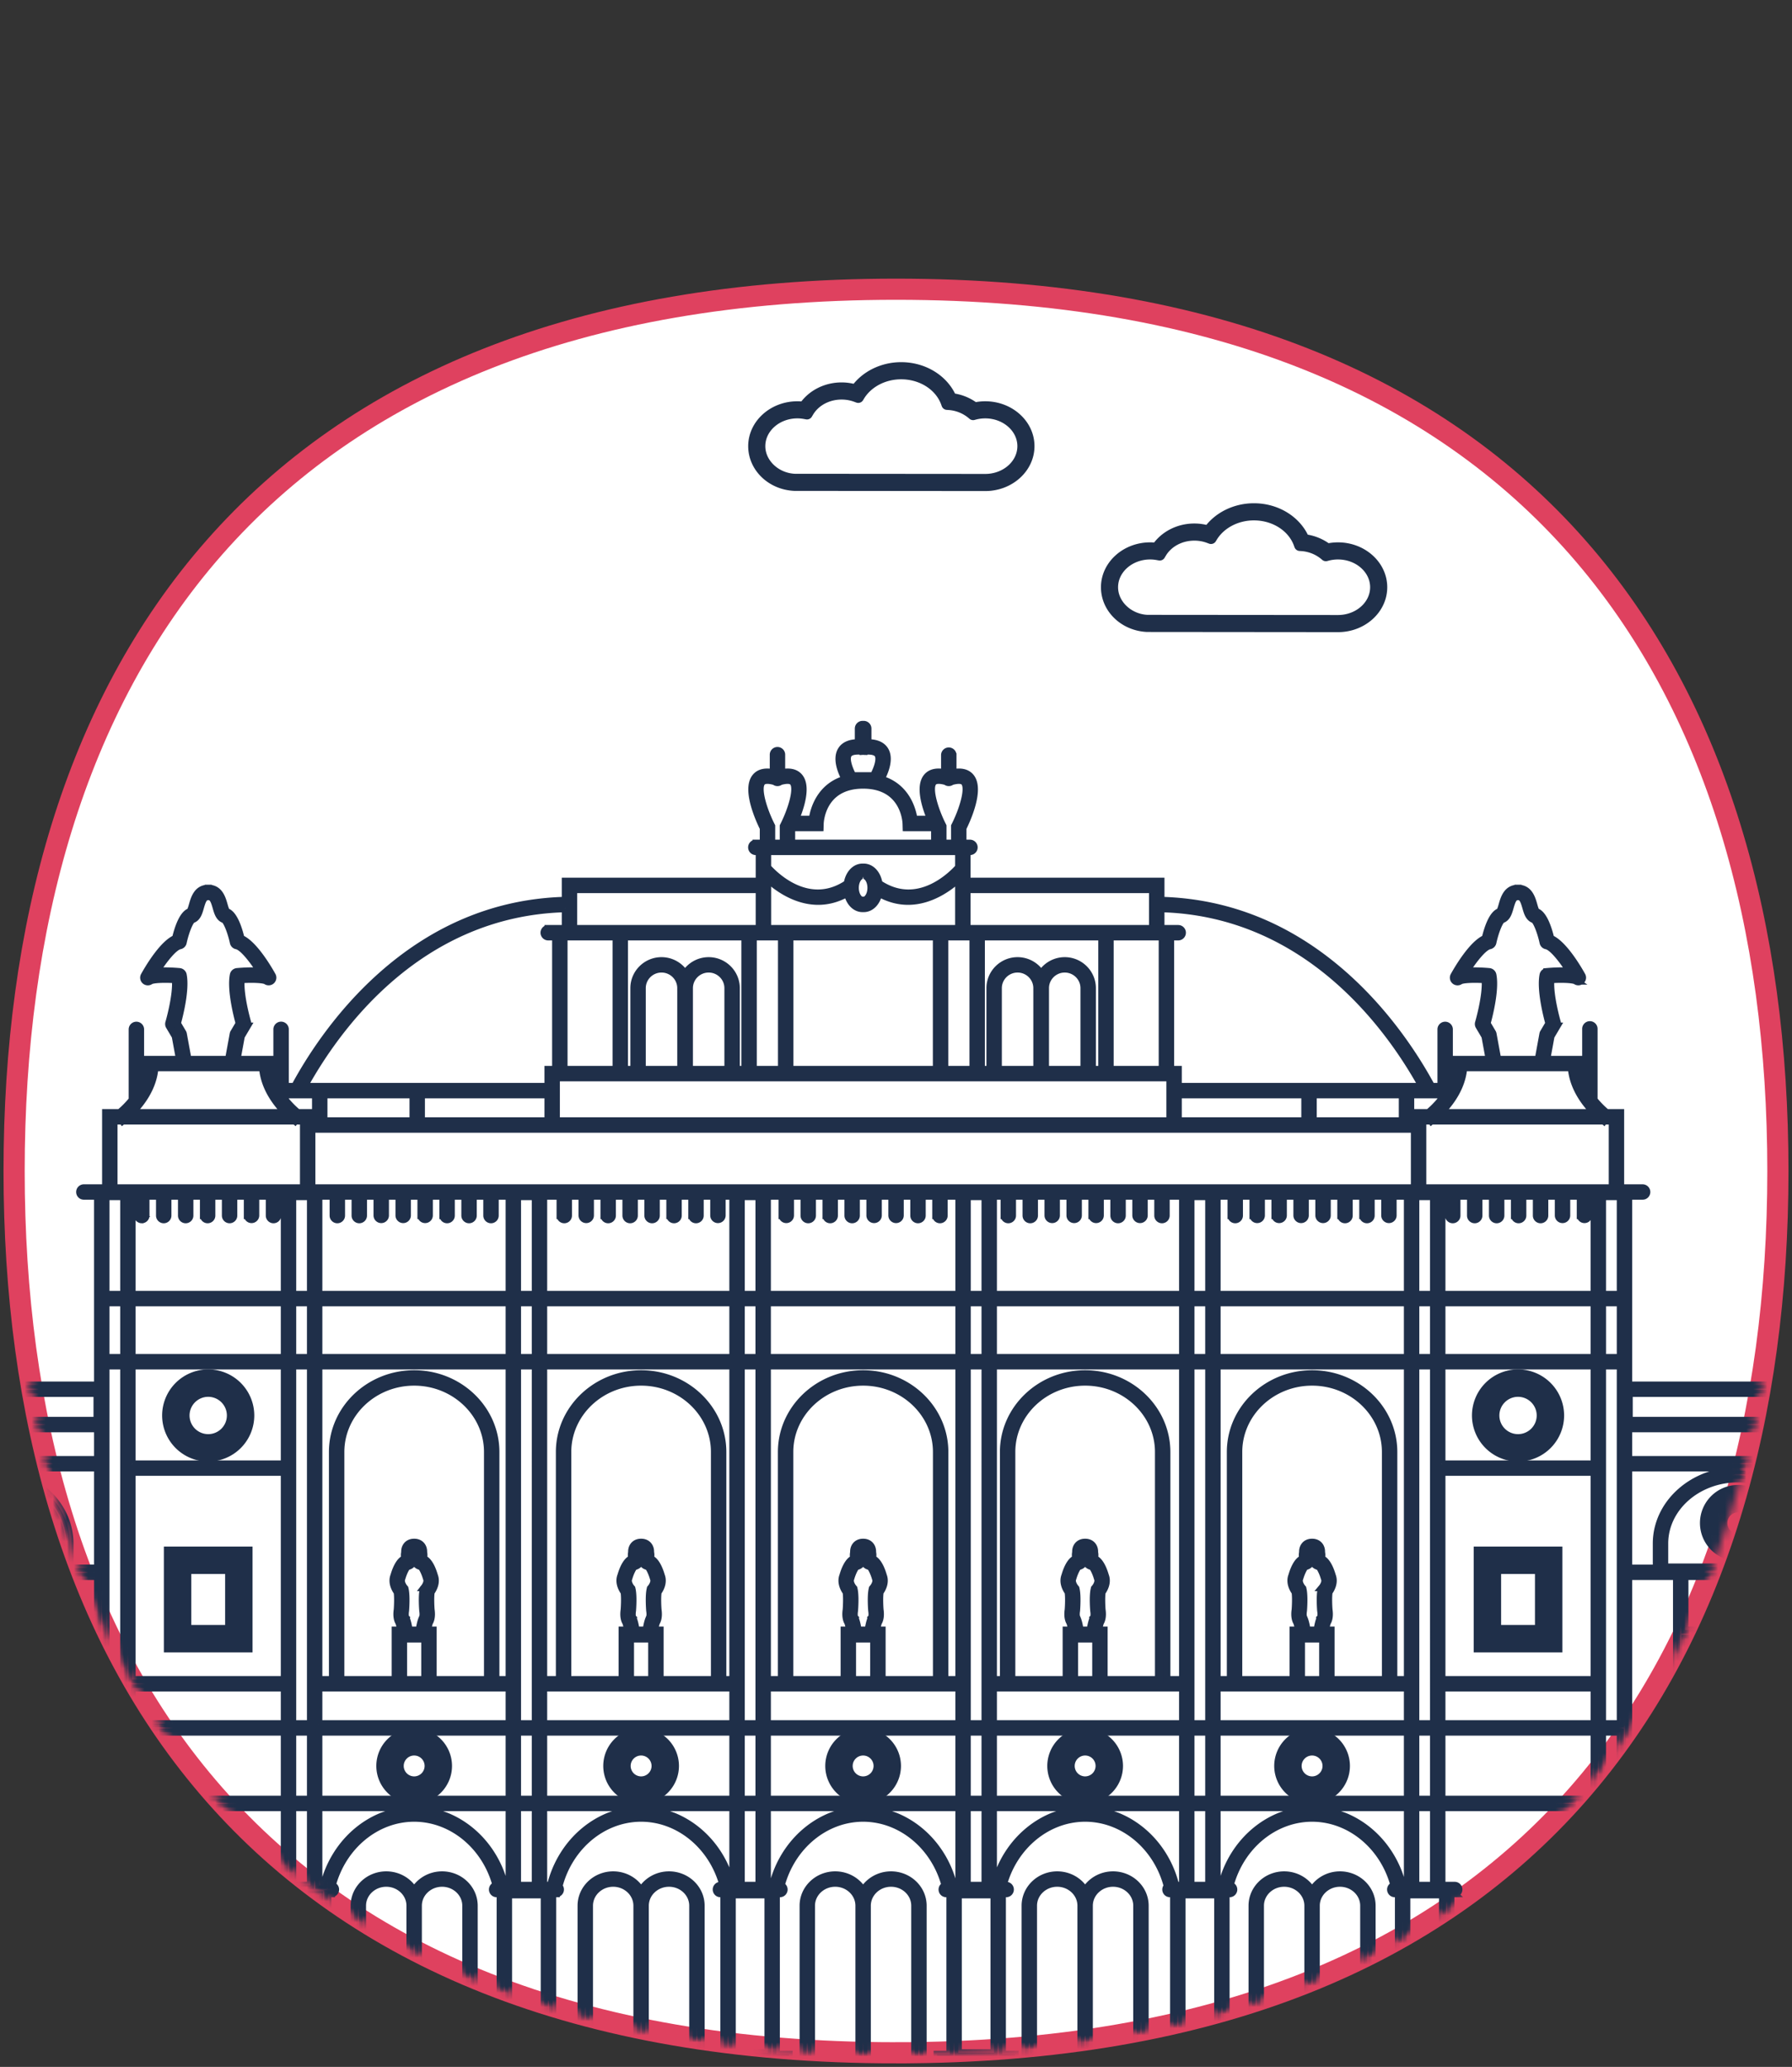 <svg
  width="254"
  height="293"
  xmlns="http://www.w3.org/2000/svg"
  xmlns:xlink="http://www.w3.org/1999/xlink"
>
  <rect width="100%" height="100%" fill="#333333" stroke="none"/>
  <defs>
    <path
      d="M0 125c0 69.035 34 125 125 125s125-55.965 125-125C250 55.964 216 0 125 0S0 55.964 0 125z"
      id="a"
    />
    <path d="M0 0v166c0 69.035 34 125 125 125s125-55.965 125-125V0H0z" id="c" />
    <path d="M0 0v166c0 69.035 34 125 125 125s125-55.965 125-125V0H0z" id="e" />
    <path d="M0 0v166c0 69.035 34 125 125 125s125-55.965 125-125V0H0z" id="g" />
    <path d="M0 0v166c0 69.035 34 125 125 125s125-55.965 125-125V0H0z" id="i" />
  </defs>
  <g fill="none" fill-rule="evenodd">
    <g transform="translate(2 41)">
      <mask id="b" fill="#fff"><use xlink:href="#a" /></mask>
      <path fill="#FFF" mask="url(#b)" d="M-5 255h260V-5H-5z" />
    </g>
    <path
      d="M127 291c91 0 125-55.965 125-125 0-69.036-34-125-125-125S2 96.964 2 166c0 69.035 34 125 125 125z"
      stroke="#df415f"
      stroke-width="3"
    />
    <g transform="translate(2)">
      <mask id="d" fill="#fff"><use xlink:href="#c" /></mask>
      <path
        d="M56.705 247.508c1.56 0 2.83 1.27 2.83 2.83a2.833 2.833 0 01-2.83 2.83 2.833 2.833 0 01-2.83-2.83c0-1.56 1.269-2.83 2.83-2.83zm0 6.845a4.02 4.02 0 004.014-4.015 4.02 4.02 0 00-4.014-4.016 4.02 4.02 0 00-4.015 4.016 4.02 4.02 0 004.015 4.015z"
        stroke="#1F2F49"
        stroke-width="2.7"
        mask="url(#d)"
      />
      <mask id="f" fill="#fff"><use xlink:href="#e" /></mask>
      <path
        d="M88.871 247.508a2.834 2.834 0 012.831 2.83c0 1.56-1.27 2.83-2.831 2.83a2.833 2.833 0 01-2.83-2.83c0-1.56 1.269-2.83 2.83-2.83zm0 6.845a4.02 4.02 0 004.015-4.015 4.02 4.02 0 00-4.015-4.016 4.02 4.02 0 00-4.015 4.016 4.02 4.02 0 004.015 4.015z"
        stroke="#1F2F49"
        stroke-width="2.7"
        mask="url(#f)"
      />
      <mask id="h" fill="#fff"><use xlink:href="#g" /></mask>
      <path
        d="M120.34 247.508c1.561 0 2.83 1.27 2.83 2.83a2.833 2.833 0 01-2.83 2.83 2.833 2.833 0 01-2.83-2.83c0-1.56 1.27-2.83 2.83-2.83zm0 6.845a4.02 4.02 0 004.015-4.015 4.02 4.02 0 00-4.015-4.016 4.02 4.02 0 00-4.015 4.016 4.02 4.02 0 004.015 4.015z"
        stroke="#1F2F49"
        stroke-width="2.7"
        mask="url(#h)"
      />
      <mask id="j" fill="#fff"><use xlink:href="#i" /></mask>
      <path
        d="M23.762 231.705h7.5v-9.929h-7.5v9.929zm-1.185 1.185h9.869v-12.299h-9.869v12.299zM27.512 196.66a4 4 0 013.996 3.996 4 4 0 01-3.996 3.996 4.001 4.001 0 01-3.996-3.996 4.001 4.001 0 013.996-3.996zm0 9.177a5.187 5.187 0 005.18-5.18 5.187 5.187 0 00-5.18-5.182 5.188 5.188 0 00-5.181 5.181 5.187 5.187 0 005.18 5.181zM-3.67 218.762a2.863 2.863 0 01-2.861-2.86 2.865 2.865 0 012.861-2.862 2.865 2.865 0 012.861 2.862 2.863 2.863 0 01-2.861 2.86zm0-6.906a4.05 4.05 0 00-4.046 4.046 4.051 4.051 0 004.046 4.046 4.051 4.051 0 004.046-4.046 4.05 4.05 0 00-4.046-4.046zM-3.67 271.314a1.237 1.237 0 010-2.472 1.237 1.237 0 010 2.472zm0-3.657a2.424 2.424 0 00-2.421 2.422 2.424 2.424 0 002.421 2.42 2.424 2.424 0 002.421-2.42 2.425 2.425 0 00-2.421-2.422z"
        stroke="#1F2F49"
        stroke-width="2.7"
        mask="url(#j)"
      />
      <path
        d="M275.113 295.078h8.684v-2.664h-8.684v2.664zm-1.185 0H267.8v-3.848h-1.809v-19.544h.514a.593.593 0 000-1.185h-1.786v-6.797h12.291v6.797h-1.786a.592.592 0 100 1.185h.514v19.544h-1.81v3.848zm-15.996 0h8.684v-2.664h-8.684v2.664zm-1.185 0h-2.196v-21.004c0-4.346-4.576-7.882-10.201-7.882-5.624 0-10.201 3.536-10.201 7.882v21.004h-2.219v-3.856h-1.81v-22.774h.514a.592.592 0 100-1.185h-1.786v-3.559h30.981v6.797h-1.786a.593.593 0 100 1.185h.514v19.544h-1.81v3.848zm-3.381 0h-1.348v-16.31c0-2.411-1.853-4.373-4.13-4.373-1.501 0-2.815.855-3.538 2.128-.723-1.273-2.036-2.128-3.538-2.128-2.277 0-4.129 1.962-4.129 4.373v16.31h-1.349v-21.004c0-3.693 4.045-6.698 9.016-6.698 4.972 0 9.016 3.005 9.016 6.698v21.004zm-2.533 0h-5.89v-16.31c0-1.758 1.321-3.189 2.945-3.189 1.624 0 2.945 1.431 2.945 3.189v16.31zm-7.075 0h-5.891v-16.31c0-1.758 1.321-3.189 2.945-3.189 1.624 0 2.946 1.431 2.946 3.189v16.31zm-21.697 0h8.684v-2.671h-8.684v2.671zm-1.185 0h-15.415v-3.856h-1.81v-4.012h19.034v4.012h-1.809v3.856zm-25.284 0h8.684v-2.671h-8.684v2.671zm-1.185 0h-1.927v-24.927c0-2.41-2.04-4.372-4.548-4.372-1.695 0-3.174.898-3.956 2.223-.783-1.325-2.262-2.223-3.957-2.223-2.508 0-4.548 1.962-4.548 4.372v24.927h-1.877v-3.856h-1.81v-22.774h.514a.592.592 0 00.069-1.178c1.491-5.572 6.238-9.524 11.609-9.524 5.372 0 10.12 3.955 11.61 9.529a.592.592 0 00.117 1.173h.514v22.774h-1.81v3.856zm-3.111 0h-6.728v-24.927c0-1.757 1.509-3.187 3.364-3.187s3.364 1.43 3.364 3.187v24.927zm-7.913 0h-6.728v-24.927c0-1.757 1.509-3.187 3.364-3.187s3.364 1.43 3.364 3.187v24.927zm-19.658 0h8.684v-2.671h-8.684v2.671zm-1.185 0h-2.226v-24.927c0-2.41-2.041-4.372-4.549-4.372-1.695 0-3.174.898-3.956 2.223-.782-1.325-2.261-2.223-3.957-2.223-2.508 0-4.548 1.962-4.548 4.372v24.927h-1.418v-3.856h-1.809v-22.774h.513a.593.593 0 100-1.185h-.388c1.494-5.568 6.239-9.517 11.607-9.517 5.414 0 10.194 4.017 11.645 9.66a.59.59 0 00.382 1.042h.514v22.774h-1.81v3.856zm-3.411 0h-6.728v-24.927c0-1.757 1.509-3.187 3.364-3.187s3.364 1.43 3.364 3.187v24.927zm-7.913 0h-6.727v-24.927c0-1.757 1.509-3.187 3.363-3.187 1.855 0 3.364 1.43 3.364 3.187v24.927zm-19.199 0h8.684v-2.671h-8.684v2.671zm-1.185 0h-1.987v-24.927c0-2.41-2.04-4.372-4.549-4.372-1.694 0-3.174.898-3.956 2.223-.782-1.325-2.261-2.223-3.956-2.223-2.509 0-4.549 1.962-4.549 4.372v24.927h-1.987v-3.856h-1.81v-22.774h.514a.592.592 0 00.174-1.156c1.484-5.583 6.237-9.546 11.614-9.546 5.377 0 10.13 3.963 11.615 9.546a.59.59 0 00.173 1.156h.514v22.774h-1.81v3.856zm-3.172 0h-6.727v-24.927c0-1.757 1.508-3.187 3.363-3.187s3.364 1.43 3.364 3.187v24.927zm-7.913 0h-6.727v-24.927c0-1.757 1.509-3.187 3.364-3.187s3.363 1.43 3.363 3.187v24.927zm-19.768 0h8.684v-2.671h-8.684v2.671zm-1.185 0h-1.418v-24.927c0-2.41-2.04-4.372-4.548-4.372-1.696 0-3.174.898-3.957 2.223-.782-1.325-2.261-2.223-3.956-2.223-2.508 0-4.549 1.962-4.549 4.372v24.927H78.14v-3.856h-1.81v-22.774h.514a.592.592 0 00.383-1.042c1.45-5.643 6.23-9.66 11.644-9.66 5.368 0 10.114 3.949 11.607 9.517h-.388a.593.593 0 000 1.185h.514v22.774h-1.81v3.856zm-2.603 0h-6.727v-24.927c0-1.757 1.509-3.187 3.364-3.187s3.363 1.43 3.363 3.187v24.927zm-7.912 0h-6.728v-24.927c0-1.757 1.509-3.187 3.364-3.187s3.364 1.43 3.364 3.187v24.927zm-20.008 0h8.684v-2.671h-8.684v2.671zm-1.185 0H65.21v-24.927c0-2.41-2.041-4.372-4.549-4.372-1.695 0-3.174.898-3.956 2.223-.783-1.325-2.262-2.223-3.957-2.223-2.508 0-4.548 1.962-4.548 4.372v24.927h-1.927v-3.856h-1.81v-22.774h.514a.593.593 0 00.117-1.173c1.49-5.574 6.238-9.529 11.611-9.529 5.37 0 10.117 3.952 11.608 9.524a.592.592 0 00.069 1.178h.514v22.774h-1.81v3.856zm-3.061 0h-6.728v-24.927c0-1.757 1.509-3.187 3.364-3.187s3.364 1.43 3.364 3.187v24.927zm-7.913 0h-6.728v-24.927c0-1.757 1.509-3.187 3.364-3.187s3.364 1.43 3.364 3.187v24.927zm-19.708 0h8.684v-2.671h-8.684v2.671zm-1.184 0H19.804v-3.856h-1.809v-4.012h19.034v4.012H35.22v3.856zm-25.285 0h8.684v-2.671H9.935v2.671zm-1.185 0H6.531v-21.004c0-4.346-4.576-7.882-10.201-7.882-5.625 0-10.201 3.536-10.201 7.882v21.004h-2.196v-3.848h-1.809v-19.544h.513a.594.594 0 000-1.185h-1.785v-6.797h30.98v3.559h-1.786a.592.592 0 000 1.185h.514v22.774H8.75v3.856zm-3.404 0H3.997v-16.31c0-2.411-1.852-4.373-4.129-4.373-1.502 0-2.815.855-3.538 2.128-.723-1.273-2.036-2.128-3.538-2.128-2.277 0-4.13 1.962-4.13 4.373v16.31h-1.348v-21.004c0-3.693 4.044-6.698 9.016-6.698 4.971 0 9.016 3.005 9.016 6.698v21.004zm-2.533 0h-5.891v-16.31c0-1.758 1.322-3.189 2.946-3.189s2.945 1.431 2.945 3.189v16.31zm-7.076 0h-5.89v-16.31c0-1.758 1.321-3.189 2.945-3.189 1.624 0 2.945 1.431 2.945 3.189v16.31zm-21.672 0h8.684v-2.664h-8.684v2.664zm-1.185 0h-6.128v-3.848h-1.81v-19.544h.514a.593.593 0 000-1.185h-1.786v-6.797h12.291v6.797h-1.786a.592.592 0 100 1.185h.514v19.544h-1.809v3.848zm-15.997 0h8.684v-2.664h-8.684v2.664zm1.81-4.07h5.064v-19.322h-5.064v19.322zm1.272-20.507h2.521v-6.797h-2.521v6.797zm0-7.982h2.521v-7.324h-2.521v7.324zm0-8.508h2.521v-5.37h-2.521v5.37zm0-6.554h2.521v-23.975h-2.521v23.975zm0-25.161h2.521v-14.211h-2.521v14.211zm0-15.395h2.521v-4.266h-2.521v4.266zm17.181 0h2.52v-4.266h-2.52v4.266zm0 63.6h2.52v-6.797h-2.52v6.797zm0-7.981h2.52v-7.324h-2.52v7.324zm0-8.509h2.52v-5.37h-2.52v5.37zm0-31.715h2.52v-14.211h-2.52v14.211zm0 25.16h2.52v-23.975h-2.52v23.975zm-1.272 43.552h5.064v-19.322h-5.064v19.322zm-12.205-28.488h12.292v-7.324h-12.292v7.324zm0-8.509h12.292v-5.37h-12.292v5.37zm0-6.555h12.292v-23.975h-12.292v23.975zm.001-40.556h12.292v-4.362H-36.33v4.362zm-.001 15.396h12.292v-14.211h-12.292v14.211zm-3.689-20.943h51.773v-3.825H-40.02v3.825zm20.871 5.548h30.981v-4.362h-30.981v4.362zm0 55.619h30.981v-7.324h-30.981v7.324zm0-8.509h30.981v-5.37h-30.981v5.37zm.001-6.555h6.761v-23.975h-6.761v23.975zm27.059-25.16v-3.489c0-5.708-5.195-10.353-11.581-10.353-6.386 0-11.581 4.645-11.581 10.353v3.489h-3.897v-14.211h30.98v14.211H7.911zm-2.864 25.161h6.786v-23.975H5.047v23.975zm-16.249-.004h6.939V232.26h-6.939v15.193zm0-16.377h6.939v-7.594h-6.939v7.594zm-2.864-8.937v-3.332c0-5.055 4.664-9.168 10.396-9.168 5.732 0 10.396 4.113 10.396 9.168v3.332h-20.792zm10.989 25.314h6.939V232.26h-6.939v15.193zm-.001-16.377h6.939v-7.594h-6.939v7.594zM11.746 291h5.064v-22.388h-5.064V291zm1.272-27.762a.657.657 0 00.014-.126.659.659 0 00-.014-.127v-6.745h2.52v11.023h-2.52v-4.025zm0-8.183h2.52v-9.514h-2.52v9.514zm0-10.699h2.52V193.63h-2.52v50.726zm0-51.91h2.52v-7.765h-2.52v7.765zm0-8.951h2.52v-13.864h-2.52v13.864zm1.137-24.586h1.199l.008.011.013-.011h24.422a.23.23 0 01.013.011l.008-.011h1.199v9.476H14.155v-9.476zm5.801-7.55h15.26c.219 2.833 1.962 5.079 3.238 6.366H16.718c1.277-1.287 3.02-3.533 3.238-6.366zm18.479 4.455v-.618h4.292v3.695h-.525v-1.166H40.21c-.383-.32-1.085-.95-1.785-1.822.005-.029.01-.058.01-.089zm39.692-26.997v2.811h-2.446a.593.593 0 000 1.185h1.077v18.786h-1.087v2.412h-34.55c4.504-8.169 16.153-24.641 37.006-25.194zm-.184 22.782h7.382v-18.786h-7.382v18.786zm1.369-19.971h26.303v-5.521H79.312v5.521zm25.456 19.971h4.003v-18.786h-4.003v18.786zm1.241-40.71c.339-.395 1.126-.288 1.809-.092a.583.583 0 00.764-.001c.684-.195 1.47-.302 1.81.093.771.899-.3 4.104-1.306 6.093l-.064.127v2.421h-1.644v-2.421l-.064-.127c-1.006-1.989-2.077-5.194-1.305-6.093zm7.652 6.44l.576-.002.016-.576c.007-.221.221-5.4 6.001-5.451l.086.004.086-.004c5.78.051 5.994 5.23 6.001 5.451l.016.576.576.002h3.424l.03.061v2.14h-20.266v-2.14l.03-.061h3.424zm4.589-10.374c.317-.506 1.236-.531 1.975-.459l.001.005.028-.002.029.002.001-.004.056-.005.057.005v.004l.029-.002.029.002v-.005c.739-.072 1.659-.047 1.975.459.426.683-.165 2.169-.628 3.01h-2.924c-.463-.841-1.054-2.327-.628-3.01zm12.039 3.934c.339-.395 1.125-.288 1.809-.093a.585.585 0 00.764.001c.684-.196 1.47-.303 1.81.092.771.899-.3 4.104-1.306 6.093l-.064.127v2.421h-1.644v-2.421l-.063-.127c-1.007-1.989-2.077-5.194-1.306-6.093zm1.62 40.71h4.003v-18.786h-4.003v18.786zm3.155-19.971h26.303v-5.521h-26.303v5.521zm27.489-2.811c20.853.553 32.502 17.025 37.007 25.194h-34.551v-2.412h-1.087v-18.786h1.077a.592.592 0 100-1.185h-2.446v-2.811zm39.693 26.379v.618c0 .031.004.06.009.089-.7.872-1.402 1.502-1.785 1.822h-1.992v1.166h-.525v-3.695h4.293zm3.218-3.837h15.26c.219 2.833 1.962 5.079 3.238 6.366h-21.736c1.276-1.287 3.02-3.533 3.238-6.366zm19.841 7.55l.014.011.007-.011h1.199v9.476h-26.861v-9.476h1.198l.008.011.013-.011h24.422zm-.163 24.586h2.521v-13.864h-2.521v13.864zm2.521 72.745v6.745a.588.588 0 000 .253v4.025h-2.52V256.24h2.52zm-2.521-1.185h2.521v-9.514h-2.521v9.514zm.001-62.609h2.521v-7.765h-2.521v7.765zm-.001 51.91h2.521V193.63h-2.521v50.726zM223.871 291h5.064v-22.388h-5.064V291zm-21.492-35.945h21.579v-9.514h-21.579v9.514zm0-10.699h21.579v-5.076h-21.579v5.076zm0-6.262h21.579v-29.383h-21.579v29.383zm0-30.568h21.579V193.63h-21.579v13.896zm0-15.081h21.579v-7.765h-21.579v7.765zm1.535-19.537a.592.592 0 00.593-.592v-2.747h1.927v2.747a.592.592 0 101.185 0v-2.747h1.927v2.747a.592.592 0 101.185 0v-2.747h1.927v2.747a.592.592 0 101.185 0v-2.747h1.926v2.747a.593.593 0 001.186 0v-2.747h1.926v2.747a.593.593 0 001.185 0v-2.747h1.927v2.747a.593.593 0 001.185 0v-2.747h.78v13.926h-21.579v-13.926h.943v2.747c0 .327.265.592.592.592zm-5.24 94.355h2.52v-11.022h-2.52v11.022zm0-12.208h2.52v-9.514h-2.52v9.514zm0-10.699h2.52V193.63h-2.52v50.726zm0-60.861h2.52v-13.864h-2.52v13.864zm0 8.95h2.52v-7.765h-2.52v7.765zM197.402 291h5.064v-22.388h-5.064V291zm-26.89-23.737V256.24h26.977v11.023h-.682c-1.536-6.242-6.827-10.701-12.831-10.701-6.005 0-11.295 4.459-12.832 10.701h-.632zM165.535 291h5.064v-22.388h-5.064V291zm-26.731-23.737V256.24h26.818v11.023h-.982c-1.536-6.242-6.827-10.701-12.831-10.701-6.005 0-11.295 4.459-12.831 10.701h-.174zM133.827 291h5.064v-22.388h-5.064V291zm-27.061-23.737V256.24h27.148v11.023h-.743c-1.536-6.242-6.826-10.701-12.831-10.701s-11.295 4.459-12.831 10.701h-.743zM101.789 291h5.064v-22.388h-5.064V291zm-26.731-23.737V256.24h26.818v11.023h-.173c-1.537-6.242-6.827-10.701-12.832-10.701-6.004 0-11.295 4.459-12.831 10.701h-.982zM70.081 291h5.064v-22.388h-5.064V291zm-26.89-23.737V256.24h26.977v11.023h-.632c-1.537-6.242-6.827-10.701-12.831-10.701-6.005 0-11.295 4.459-12.832 10.701h-.682zm0-83.768v-13.926h2.03v2.747a.592.592 0 101.185 0v-2.747h1.926v2.747a.593.593 0 001.186 0v-2.747h1.926v2.747a.593.593 0 001.185 0v-2.747h1.927v2.747a.593.593 0 001.185 0v-2.747h1.927v2.747a.593.593 0 001.185 0v-2.747h1.927v2.747a.592.592 0 101.185 0v-2.747h1.927v2.747a.592.592 0 101.185 0v-2.747h1.927v2.747a.592.592 0 101.184 0v-2.747h1.98v13.926H43.191zm0 8.951h26.977v-7.765H43.191v7.765zm25.095 45.648v-32.259c0-6.116-5.196-11.093-11.581-11.093-6.386 0-11.582 4.977-11.582 11.093v32.259h-1.932V193.63h26.977v44.464h-1.882zM56.55 220.003a.406.406 0 01.022-.174c.001 0 .033-.019.133-.019.098 0 .129.015.128.016.02.027.033.122.026.177l-.019.126.033.122c.061.22.009.344-.013.385l-.157.133-.154-.132c-.022-.041-.073-.165-.013-.386l.033-.122-.019-.126zm-1.35 18.089h3.008v-5.753H55.2v5.753zm2.912-13.038l-.098.113-.032.146c-.214.963-.075 2.795-.059 3l.006.043c.093.61-.007.905-.044.987l-.031.021-.053.131c-.192.471-.311 1.114-.379 1.583h-1.435c-.068-.469-.187-1.112-.379-1.583l.008-.07-.09-.078c-.035-.075-.141-.369-.045-.991l.005-.043c.016-.205.155-2.037-.059-3l-.032-.146-.098-.113c-.007-.007-.582-.71-.348-1.279l.023-.066c.205-.733.59-1.522.805-1.654.314-.031.738-.279.897-.875l.039-.084.022.084c.159.596.583.844.897.875.213.131.599.921.805 1.654l.023.066c.234.569-.344 1.274-.348 1.279zm.509 6.024c.059-.368.144-.783.256-1.084.141-.226.377-.781.226-1.797-.039-.496-.104-1.801.012-2.504.257-.352.849-1.322.454-2.334-.194-.684-.697-2.119-1.555-2.427.07-.225.107-.522.029-.882.012-.223-.013-.648-.309-.994-.169-.197-.484-.432-1.029-.432-.546 0-.861.235-1.03.432-.296.346-.321.771-.309.995-.078.359-.041.656.029.881-.858.308-1.361 1.743-1.555 2.427-.395 1.012.198 1.982.454 2.334.115.702.051 2.007.013 2.504-.152 1.016.084 1.571.225 1.798.113.3.197.715.257 1.083h-.773v7.014h-7.707v-32.257c0-5.463 4.663-9.907 10.396-9.907 5.732 0 10.396 4.444 10.396 9.907v32.257h-7.708v-7.014h-.772zm-15.43 23.977h26.977v-9.514H43.191v9.514zm0-10.7h26.977v-5.076H43.191v5.076zm28.162-60.86h2.521v-13.864h-2.521v13.864zm0 8.951h2.521v-7.765h-2.521v7.765zm0 51.91h2.521V193.63h-2.521v50.726zm-.001 22.907h2.521v-11.022h-2.521v11.022zm.001-12.208h2.521v-9.514h-2.521v9.514zm3.705-71.56v-13.926h2.33v2.747a.592.592 0 101.184 0v-2.747h1.927v2.747a.593.593 0 001.185 0v-2.747h1.927v2.747a.592.592 0 001.185 0v-2.747h1.927v2.747a.592.592 0 101.185 0v-2.747h1.927v2.747a.592.592 0 101.185 0v-2.747h1.927v2.747a.592.592 0 101.185 0v-2.747h1.927v2.747a.592.592 0 101.185 0v-2.747h1.926v2.747a.593.593 0 001.185 0v-2.747h1.521v13.926H75.058zm0 8.951h26.818v-7.765H75.058v7.765zm25.394 45.648v-32.259c0-6.116-5.195-11.093-11.58-11.093-6.386 0-11.582 4.977-11.582 11.093v32.259h-2.232V193.63h26.818v44.464h-1.424zm-11.736-18.091a.423.423 0 01.023-.174s.033-.019.132-.019.129.015.129.016c.02.027.033.122.026.177l-.019.126.033.122c.06.22.009.344-.013.385l-.158.133-.153-.132c-.022-.041-.074-.165-.013-.386l.033-.122-.02-.126zm-1.349 18.089h3.008v-5.753h-3.008v5.753zm2.912-13.038l-.098.113-.032.146c-.214.963-.075 2.795-.059 3l.005.043c.094.61-.007.905-.043.987l-.031.021-.053.131c-.192.471-.311 1.114-.379 1.583h-1.435c-.068-.469-.187-1.112-.379-1.583l.008-.07-.091-.078c-.034-.075-.14-.369-.045-.991l.005-.043c.017-.205.156-2.037-.058-3l-.033-.146-.098-.113c-.006-.007-.581-.71-.347-1.279l.023-.066c.205-.733.59-1.522.804-1.654.315-.031.739-.279.898-.875l.038-.084.023.084c.159.596.583.844.897.875.213.131.598.921.805 1.654l.022.066c.235.569-.343 1.274-.347 1.279zm.509 6.024c.059-.368.143-.783.256-1.084.141-.226.377-.781.225-1.797-.038-.496-.103-1.801.013-2.504.256-.352.848-1.322.454-2.334-.194-.684-.697-2.119-1.556-2.427a1.7 1.7 0 00.03-.882c.012-.223-.014-.648-.31-.994-.168-.197-.484-.432-1.029-.432-.545 0-.86.235-1.029.432-.296.346-.321.771-.31.995-.077.359-.04.656.03.881-.859.308-1.361 1.743-1.556 2.427-.394 1.012.198 1.982.454 2.334.116.702.052 2.007.013 2.504-.152 1.016.085 1.571.226 1.798.112.3.197.715.256 1.083h-.772v7.014h-7.707v-32.257c0-5.463 4.663-9.907 10.396-9.907 5.732 0 10.396 4.444 10.396 9.907v32.257H91.56v-7.014h-.772zm-15.73 23.977h26.818v-9.514H75.058v9.514zm0-10.7h26.818v-5.076H75.058v5.076zm28.003-60.86h2.52v-13.864h-2.52v13.864zm0 8.951h2.52v-7.765h-2.52v7.765zm0 51.91h2.52V193.63h-2.52v50.726zm0 22.907h2.52v-11.022h-2.52v11.022zm0-12.208h2.52v-9.514h-2.52v9.514zm3.705-71.56v-13.926h2.09v2.747a.593.593 0 001.185 0v-2.747h1.927v2.747a.592.592 0 101.185 0v-2.747h1.927v2.747a.592.592 0 101.185 0v-2.747h1.927v2.747a.592.592 0 101.185 0v-2.747h1.926v2.747a.593.593 0 001.185 0v-2.747h1.927v2.747a.593.593 0 001.185 0v-2.747h1.927v2.747a.592.592 0 001.185 0v-2.747h1.927v2.747a.592.592 0 101.185 0v-2.747h2.09v13.926h-27.148zm0 8.951h27.148v-7.765h-27.148v7.765zm25.155 45.648v-32.259c0-6.116-5.195-11.093-11.581-11.093-6.385 0-11.581 4.977-11.581 11.093v32.259h-1.993V193.63h27.148v44.464h-1.993zm-11.736-18.091a.422.422 0 01.022-.174c.001 0 .034-.019.133-.019s.132.019.133.019c.021.03.027.146.022.174l-.019.126.033.122c.06.221.009.345-.014.386l-.153.132-.002-.002-.002.002-.153-.132c-.022-.041-.074-.165-.014-.386l.034-.122-.02-.126zm-1.349 18.089h3.008v-5.753h-3.008v5.753zm2.912-13.038l-.098.113-.033.146c-.213.963-.075 2.795-.058 3l.005.043c.096.622-.01.916-.045.991l-.09.078.007.07c-.191.471-.311 1.114-.379 1.583h-1.434c-.068-.469-.187-1.112-.379-1.583l.007-.07-.09-.078c-.034-.075-.141-.369-.045-.991l.005-.043c.017-.205.156-2.037-.058-3l-.033-.146-.098-.113c-.006-.007-.581-.71-.347-1.279l.022-.066c.205-.733.591-1.522.806-1.654.314-.031.737-.279.897-.875l.03-.067.031.067c.159.596.582.844.897.875.214.132.6.921.805 1.654l.022.066c.235.569-.341 1.272-.347 1.279zm.508 6.024c.059-.368.144-.783.257-1.083.141-.227.377-.782.225-1.798-.038-.497-.102-1.802.012-2.504.257-.352.85-1.322.455-2.334-.194-.684-.697-2.119-1.556-2.427.071-.225.108-.522.03-.881.012-.224-.014-.649-.31-.995-.168-.197-.483-.432-1.029-.432-.545 0-.861.235-1.029.432-.296.346-.321.771-.31.995-.077.359-.041.656.03.881-.859.308-1.362 1.743-1.556 2.427-.394 1.012.198 1.982.455 2.334.115.702.051 2.007.012 2.504-.152 1.016.084 1.571.225 1.798.113.3.198.715.257 1.083h-.773v7.014h-7.707v-32.257c0-5.463 4.664-9.907 10.396-9.907 5.732 0 10.396 4.444 10.396 9.907v32.257h-7.707v-7.014h-.773zm-15.49 23.977h27.148v-9.514h-27.148v9.514zm0-10.7h27.148v-5.076h-27.148v5.076zm28.333-60.86h2.521v-13.864h-2.521v13.864zm0 8.951h2.521v-7.765h-2.521v7.765zm0 51.91h2.521V193.63h-2.521v50.726zm0 22.907h2.521v-11.022h-2.521v11.022zm0-12.208h2.521v-9.514h-2.521v9.514zm3.705-71.56v-13.926h1.521v2.747a.592.592 0 101.185 0v-2.747h1.926v2.747a.593.593 0 001.186 0v-2.747h1.926v2.747a.593.593 0 001.185 0v-2.747h1.927v2.747a.593.593 0 001.185 0v-2.747h1.927v2.747a.593.593 0 001.185 0v-2.747h1.927v2.747a.592.592 0 001.185 0v-2.747h1.927v2.747a.593.593 0 001.185 0v-2.747h1.927v2.747a.592.592 0 001.184 0v-2.747h2.33v13.926h-26.818zm0 8.951h26.818v-7.765h-26.818v7.765zm24.586 45.648v-32.259c0-6.116-5.196-11.093-11.581-11.093-6.386 0-11.581 4.977-11.581 11.093v32.259h-1.424V193.63h26.818v44.464h-2.232zm-11.736-18.091c-.006-.055.006-.15.026-.177 0-.001.03-.016.129-.016s.132.019.132.019c.021.03.028.146.023.174l-.02.126.034.122c.06.221.008.345-.014.386l-.153.132-.158-.133c-.022-.041-.073-.165-.013-.385l.033-.122-.019-.126zm-1.349 18.089h3.008v-5.753h-3.008v5.753zm2.912-13.038l-.098.113-.033.146c-.214.963-.075 2.795-.058 3l.005.043c.095.622-.011.916-.045.991l-.09.078.007.07c-.192.471-.311 1.114-.379 1.583h-1.435c-.067-.469-.186-1.112-.378-1.583l-.054-.131-.031-.021c-.036-.082-.137-.377-.043-.987l.005-.043c.016-.205.156-2.037-.058-3l-.033-.146-.098-.113c-.004-.005-.581-.71-.347-1.279l.022-.066c.207-.733.592-1.523.805-1.654.314-.031.739-.279.897-.875l.023-.084.039.084c.158.596.582.844.897.875.214.132.599.921.804 1.654l.023.066c.235.569-.341 1.272-.347 1.279zm.508 6.024c.059-.368.144-.783.257-1.083.14-.227.377-.782.225-1.798-.039-.497-.103-1.802.013-2.504.256-.352.848-1.322.454-2.334-.195-.684-.697-2.119-1.556-2.427.07-.225.108-.522.03-.881.012-.224-.014-.649-.31-.995-.169-.197-.484-.432-1.029-.432-.545 0-.861.235-1.029.432-.296.346-.322.771-.31.994a1.71 1.71 0 00.03.882c-.859.308-1.361 1.743-1.556 2.427-.394 1.012.198 1.982.454 2.334.116.703.051 2.008.013 2.504-.152 1.016.084 1.571.225 1.797.113.301.198.716.257 1.084h-.773v7.014h-7.707v-32.257c0-5.463 4.664-9.907 10.396-9.907 5.732 0 10.396 4.444 10.396 9.907v32.257h-7.708v-7.014h-.772zm-14.921 23.977h26.818v-9.514h-26.818v9.514zm0-10.7h26.818v-5.076h-26.818v5.076zm28.003-60.86h2.521v-13.864h-2.521v13.864zm0 8.951h2.521v-7.765h-2.521v7.765zm0 51.91h2.521V193.63h-2.521v50.726zm-.001 22.907h2.521v-11.022h-2.521v11.022zm.001-12.208h2.521v-9.514h-2.521v9.514zm3.705-71.56v-13.926h1.98v2.747a.592.592 0 101.184 0v-2.747h1.927v2.747a.593.593 0 001.185 0v-2.747h1.927v2.747a.593.593 0 001.185 0v-2.747h1.927v2.747a.593.593 0 001.185 0v-2.747h1.927v2.747a.593.593 0 001.185 0v-2.747h1.927v2.747a.592.592 0 101.185 0v-2.747h1.927v2.747a.592.592 0 101.185 0v-2.747h1.926v2.747a.593.593 0 001.185 0v-2.747h2.03v13.926h-26.977zm0 8.951h26.977v-7.765h-26.977v7.765zm25.045 45.648v-32.259c0-6.116-5.196-11.093-11.581-11.093-6.386 0-11.582 4.977-11.582 11.093v32.259h-1.882V193.63h26.977v44.464h-1.932zm-11.736-18.091a.349.349 0 01.026-.177c-.001-.001.03-.016.129-.016s.132.019.132.019c.021.03.027.146.022.174l-.019.126.033.122c.061.221.009.345-.013.386l-.153.132-.158-.133c-.022-.041-.073-.165-.013-.385l.033-.122-.019-.126zm-1.35 18.089h3.008v-5.753h-3.008v5.753zm2.913-13.038l-.098.113-.033.146c-.214.963-.075 2.795-.059 3l.006.043c.095.622-.011.916-.045.991l-.091.078.008.07c-.192.471-.311 1.114-.379 1.583h-1.435c-.068-.469-.187-1.112-.379-1.583l-.053-.131-.031-.021c-.037-.082-.137-.377-.044-.987l.006-.043c.016-.205.156-2.037-.059-3l-.032-.146-.098-.113c-.004-.005-.582-.71-.348-1.279l.023-.066c.207-.733.592-1.523.805-1.654.314-.031.738-.279.897-.875l.023-.084.038.084c.159.596.583.844.897.875.215.132.6.921.805 1.654l.023.066c.234.569-.341 1.272-.347 1.279zm.508 6.024c.059-.368.144-.783.256-1.083.141-.227.377-.782.226-1.798-.039-.497-.103-1.802.012-2.504.257-.352.849-1.322.455-2.334-.195-.684-.698-2.119-1.556-2.427.07-.225.107-.522.029-.881.012-.224-.013-.649-.309-.995-.169-.197-.484-.432-1.029-.432-.545 0-.861.235-1.029.432-.296.346-.322.771-.31.994a1.7 1.7 0 00.03.882c-.859.308-1.362 1.743-1.556 2.427-.395 1.012.198 1.982.454 2.334.116.703.051 2.008.012 2.504-.151 1.016.085 1.571.226 1.797.112.301.197.716.257 1.084h-.773v7.014h-7.707v-32.257c0-5.463 4.663-9.907 10.396-9.907 5.732 0 10.396 4.444 10.396 9.907v32.257h-7.708v-7.014h-.772zm-15.38 23.977h26.977v-9.514h-26.977v9.514zm0-10.7h26.977v-5.076h-26.977v5.076zm13.623-85.465h12.633v-3.694h-12.633v3.694zm-19.126 0h17.941v-3.694h-17.941v3.694zm-9.654-7.291h7.382v-18.786h-7.382v18.786zm-10.39-11.52v11.52h-5.462v-11.52c0-1.494 1.225-2.711 2.731-2.711 1.506 0 2.731 1.217 2.731 2.711zm6.682 0v11.52h-5.461v-11.52c0-1.494 1.225-2.711 2.73-2.711 1.506 0 2.731 1.217 2.731 2.711zm-2.731-3.895a3.919 3.919 0 00-3.341 1.875 3.916 3.916 0 00-3.341-1.875c-2.159 0-3.916 1.748-3.916 3.895v11.52h-1.221v-18.786h17.073v18.786h-1.338v-11.52c0-2.147-1.756-3.895-3.916-3.895zm-38.96 15.415h20.769v-18.786h-20.769v18.786zm4.016-23.829c1.305 0 2.704-.326 4.148-1.15.245 1.269 1.094 2.182 2.134 2.182.029 0 .057-.003.086-.005.029.002.057.005.086.005 1.04 0 1.889-.913 2.135-2.182 1.443.824 2.842 1.15 4.147 1.15 3.17 0 5.788-1.906 7.171-3.164v7.022h-27.078v-7.022c1.384 1.258 4.001 3.164 7.171 3.164zm7.478-1.909c0 1.035-.539 1.756-1.024 1.756a.5.5 0 01-.086-.008.5.5 0 01-.086.008c-.484 0-1.024-.721-1.024-1.756 0-1.035.54-1.755 1.024-1.755.029 0 .057.003.086.007a.623.623 0 01.086-.007c.485 0 1.024.72 1.024 1.755zm-1.024-2.94c-.029 0-.057.003-.086.004-.029-.001-.057-.004-.086-.004-1.079 0-1.953.98-2.161 2.323-5.529 3.695-10.376-1.267-11.292-2.3v-2.229h27.078v2.229c-.916 1.033-5.762 5.995-11.292 2.3-.207-1.343-1.082-2.323-2.161-2.323zm-43.57 35.97h86.968v-6.106H76.856v6.106zm17.639-18.812v11.52h-5.462v-11.52c0-1.494 1.225-2.711 2.731-2.711 1.505 0 2.731 1.217 2.731 2.711zm6.682 0v11.52h-5.461v-11.52c0-1.494 1.224-2.711 2.73-2.711s2.731 1.217 2.731 2.711zm-2.731-3.895a3.916 3.916 0 00-3.341 1.875 3.916 3.916 0 00-3.341-1.875c-2.16 0-3.916 1.748-3.916 3.895v11.52H86.51v-18.786h17.073v18.786h-1.221v-11.52c0-2.147-1.757-3.895-3.916-3.895zM57.73 158.89h17.941v-3.694H57.73v3.694zm-13.818 0h12.633v-3.694H43.912v3.694zm-1.711 9.495h156.277v-8.31H42.201v8.31zm-2.715 98.878h2.52v-11.022h-2.52v11.022zm0-12.208h2.52v-9.514h-2.52v9.514zm0-10.699h2.52V193.63h-2.52v50.726zm0-60.861h2.52v-13.864h-2.52v13.864zm0 8.95h2.52v-7.765h-2.52v7.765zM38.214 291h5.064v-22.388h-5.064V291zm-21.492-35.945h21.579v-9.514H16.722v9.514zm0-10.699h21.579v-5.076H16.722v5.076zm0-6.262h21.579v-29.383H16.722v29.383zm0-30.568h21.579V193.63H16.722v13.896zm0-15.081h21.579v-7.765H16.722v7.765zm1.373-19.537a.592.592 0 00.592-.592v-2.747h1.927v2.747a.592.592 0 101.185 0v-2.747h1.927v2.747a.592.592 0 101.185 0v-2.747h1.927v2.747a.592.592 0 101.184 0v-2.747h1.928v2.747a.592.592 0 101.184 0v-2.747h1.927v2.747a.593.593 0 001.185 0v-2.747h1.927v2.747a.592.592 0 001.185 0v-2.747h.943v13.926H16.723v-13.926h.779v2.747c0 .327.266.592.593.592zm18.42 95.54h.514v17.578H17.995v-17.578h.513a.593.593 0 100-1.185h-1.785V256.24h21.578v11.023h-1.786a.592.592 0 000 1.185zm185.657 0h.513v17.578h-19.034v-17.578h.514a.593.593 0 100-1.185h-1.786V256.24h21.579v11.023h-1.786a.592.592 0 000 1.185zm6.676-5.929h30.981v-7.324h-30.981v7.324zm0-8.508h30.981v-5.37h-30.981v5.37zm0-6.554h6.786v-23.975h-6.786v23.975zm0-39.372h30.981v14.211h-3.898v-3.489c0-5.708-5.195-10.353-11.581-10.353-6.386 0-11.581 4.645-11.581 10.353v3.489h-3.921v-14.211zm0-1.185h30.981v-4.362h-30.981v4.362zm32.165.001h2.521v-4.266h-2.521v4.266zm0 63.6h2.521v-6.797h-2.521v6.797zm0-7.981h2.521v-7.324h-2.521v7.324zm0-8.509h2.521v-5.37h-2.521v5.37zm.001-31.715h2.521v-14.211h-2.521v14.211zm-.001 25.16h2.521v-23.975h-2.521v23.975zm-1.271 43.552h5.064v-19.322h-5.064v19.322zm-6.675-43.551h6.761v-23.975h-6.761v23.975zm-16.249-.004h6.94V232.26h-6.94v15.193zm0-16.377h6.94v-7.594h-6.94v7.594zm-2.863-8.937v-3.332c0-5.055 4.663-9.168 10.395-9.168 5.733 0 10.397 4.113 10.397 9.168v3.332h-20.792zm10.988 25.314h6.939V232.26h-6.939v15.193zm0-16.377h6.939v-7.594h-6.939v7.594zm-16.016-29.723H280.7v-3.825h-51.773v3.825zm49.268 5.548h2.52v-4.266h-2.52v4.266zm0 63.6h2.52v-6.797h-2.52v6.797zm0-7.981h2.52v-7.324h-2.52v7.324zm0-8.509h2.52v-5.37h-2.52v5.37zm0-31.715h2.52v-14.211h-2.52v14.211zm0 25.16h2.52v-23.975h-2.52v23.975zm-13.477 15.064h12.292v-7.324h-12.292v7.324zm0-8.509h12.292v-5.37h-12.292v5.37zm0-6.555h12.292v-23.975h-12.292v23.975zm.001-40.556h12.292v-4.362h-12.292v4.362zm-.001 15.396h12.292v-14.211h-12.292v14.211zm12.205 68.712h5.065v-19.322h-5.065v19.322zm6.249.222v-19.544h.514a.592.592 0 000-1.185H281.9v-6.797h.186a.591.591 0 100-1.184h-.186v-39.038h.44a.594.594 0 000-1.186h-.44v-19.758h.44a.593.593 0 000-1.184h-.455v-5.01h-53.037v-26.775h1.978a.591.591 0 100-1.184h-3.116v-10.66h-1.992c-.383-.32-1.085-.95-1.784-1.822.004-.029.008-.058.008-.089v-9.927a.593.593 0 10-1.184 0v8.227c-.51-.984-.872-2.115-.872-3.346v-.593h-4.646l.6-3.273.85-1.438a.593.593 0 00.059-.469c-.013-.041-1.132-3.887-.932-6.12 1.514-.101 3.194-.052 3.567.203a.59.59 0 00.733-.051.59.59 0 00.119-.724c-.43-.779-2.554-4.481-4.435-5.275-.29-1.225-.949-3.419-2.021-3.791-.124-.076-.28-.62-.373-.946-.27-.945-.678-2.374-2.239-2.374v1.185c.601 0 .806.485 1.1 1.515.21.737.428 1.498 1.124 1.74.357.14.99 1.693 1.326 3.255.05.232.233.412.466.457.841.165 2.248 1.951 3.307 3.617-1.213-.115-2.671-.006-3.247.047a.592.592 0 00-.528.474c-.419 2.113.546 5.863.825 6.872l-.774 1.311a.57.57 0 00-.074.195l-.658 3.59h-5.75l-.659-3.59a.59.59 0 00-.073-.195l-.775-1.311c.279-1.009 1.245-4.759.825-6.872a.59.59 0 00-.527-.474c-.576-.053-2.035-.162-3.247-.047 1.059-1.666 2.466-3.452 3.307-3.617a.594.594 0 00.466-.457c.336-1.563.969-3.115 1.327-3.255.694-.242.912-1.003 1.123-1.74.294-1.03.498-1.515 1.099-1.515v-1.185c-1.56 0-1.969 1.429-2.238 2.374-.094.326-.249.87-.378.948-1.068.37-1.727 2.564-2.017 3.789-1.88.794-4.004 4.496-4.435 5.275a.59.59 0 00.852.775c.373-.254 2.054-.304 3.567-.203.201 2.234-.919 6.079-.931 6.12a.589.589 0 00.058.469l.85 1.438.601 3.273h-4.777v.593c0 1.231-.363 2.362-.872 3.346v-8.227a.594.594 0 00-1.185 0v8.124h-1.338c-1.938-3.602-5.938-10.049-12.214-15.65-7.704-6.874-16.494-10.478-26.141-10.729v-2.71h-27.489v-4.207h.459a.594.594 0 000-1.185h-1.036v-2.14c.574-1.159 2.578-5.531 1.084-7.272-.526-.614-1.368-.803-2.498-.584v-2.526a.594.594 0 00-1.185 0v2.526c-1.131-.219-1.973-.03-2.499.584-1.149 1.339-.229 4.234.518 6.026h-2.356c-.199-1.341-1.057-4.622-4.667-5.689.471-.873 1.354-2.841.551-4.128-.434-.693-1.25-1.038-2.417-1.04v-2.006a.592.592 0 00-.592-.592c-.03 0-.057.004-.086.008-.028-.004-.056-.008-.086-.008a.592.592 0 00-.592.592v2.006c-1.167.002-1.983.347-2.416 1.04-.804 1.287.079 3.255.55 4.128-3.61 1.067-4.467 4.348-4.667 5.689h-2.356c.747-1.792 1.667-4.687.518-6.026-.526-.614-1.368-.803-2.499-.584v-2.526a.593.593 0 10-1.185 0v2.526c-1.13-.219-1.972-.03-2.498.584-1.494 1.741.51 6.113 1.084 7.272v2.14h-1.036a.593.593 0 100 1.185h.459v4.207H78.127v2.71c-9.647.251-18.437 3.855-26.14 10.729-6.277 5.601-10.277 12.048-12.215 15.65h-1.337v-8.124a.594.594 0 00-1.186 0v8.227c-.509-.984-.872-2.115-.872-3.346v-.593h-4.776l.6-3.273.85-1.438a.593.593 0 00.059-.469c-.012-.041-1.133-3.886-.932-6.12 1.514-.101 3.194-.051 3.567.203a.592.592 0 00.853-.775c-.432-.779-2.556-4.481-4.436-5.275-.29-1.225-.949-3.419-2.017-3.789-.128-.078-.284-.622-.377-.948-.27-.945-.678-2.374-2.239-2.374v1.185c.601 0 .805.485 1.1 1.515.21.737.428 1.498 1.122 1.74.358.14.991 1.692 1.328 3.255.05.232.233.412.465.457.841.165 2.248 1.951 3.307 3.617-1.212-.115-2.67-.006-3.247.047a.59.59 0 00-.527.474c-.42 2.113.546 5.863.825 6.872l-.775 1.311a.613.613 0 00-.073.195l-.658 3.59h-5.751l-.658-3.59a.59.59 0 00-.073-.195l-.775-1.311c.279-1.009 1.245-4.759.825-6.872a.59.59 0 00-.528-.474c-.576-.053-2.034-.162-3.247-.047 1.059-1.666 2.466-3.452 3.308-3.617a.592.592 0 00.465-.457c.336-1.562.969-3.115 1.327-3.255.695-.242.913-1.003 1.123-1.74.294-1.03.499-1.515 1.1-1.515v-1.185c-1.56 0-1.969 1.429-2.239 2.374-.093.326-.249.87-.373.946-1.071.372-1.731 2.566-2.021 3.791-1.881.794-4.005 4.496-4.435 5.275a.59.59 0 00.852.775c.373-.255 2.053-.304 3.567-.203.2 2.233-.919 6.079-.931 6.12a.589.589 0 00.058.469l.85 1.438.601 3.273h-4.646v.593c0 1.231-.363 2.362-.872 3.346v-8.227a.594.594 0 00-1.185 0v9.927c0 .031.004.06.009.089-.7.872-1.402 1.502-1.785 1.822h-1.991v10.66H9.854a.593.593 0 000 1.184h1.978v26.775h-53.037v5.01h-.455a.591.591 0 100 1.184h.44v19.758h-.44a.593.593 0 000 1.186h.44v39.038h-.186a.592.592 0 100 1.184h.186v6.797h-1.786a.592.592 0 100 1.185h.514v19.544h-1.81v5.033h329.284v-5.033h-1.81z"
        fill="#1F2F49"
        mask="url(#j)"
      />
      <path
        d="M275.113 295.078h8.684v-2.664h-8.684v2.664zm-1.185 0H267.8v-3.848h-1.809v-19.544h.514a.593.593 0 000-1.185h-1.786v-6.797h12.291v6.797h-1.786a.592.592 0 100 1.185h.514v19.544h-1.81v3.848zm-15.996 0h8.684v-2.664h-8.684v2.664zm-1.185 0h-2.196v-21.004c0-4.346-4.576-7.882-10.201-7.882-5.624 0-10.201 3.536-10.201 7.882v21.004h-2.219v-3.856h-1.81v-22.774h.514a.592.592 0 100-1.185h-1.786v-3.559h30.981v6.797h-1.786a.593.593 0 100 1.185h.514v19.544h-1.81v3.848zm-3.381 0h-1.348v-16.31c0-2.411-1.853-4.373-4.13-4.373-1.501 0-2.815.855-3.538 2.128-.723-1.273-2.036-2.128-3.538-2.128-2.277 0-4.129 1.962-4.129 4.373v16.31h-1.349v-21.004c0-3.693 4.045-6.698 9.016-6.698 4.972 0 9.016 3.005 9.016 6.698v21.004zm-2.533 0h-5.89v-16.31c0-1.758 1.321-3.189 2.945-3.189 1.624 0 2.945 1.431 2.945 3.189v16.31zm-7.075 0h-5.891v-16.31c0-1.758 1.321-3.189 2.945-3.189 1.624 0 2.946 1.431 2.946 3.189v16.31zm-21.697 0h8.684v-2.671h-8.684v2.671zm-1.185 0h-15.415v-3.856h-1.81v-4.012h19.034v4.012h-1.809v3.856zm-25.284 0h8.684v-2.671h-8.684v2.671zm-1.185 0h-1.927v-24.927c0-2.41-2.04-4.372-4.548-4.372-1.695 0-3.174.898-3.956 2.223-.783-1.325-2.262-2.223-3.957-2.223-2.508 0-4.548 1.962-4.548 4.372v24.927h-1.877v-3.856h-1.81v-22.774h.514a.592.592 0 00.069-1.178c1.491-5.572 6.238-9.524 11.609-9.524 5.372 0 10.12 3.955 11.61 9.529a.592.592 0 00.117 1.173h.514v22.774h-1.81v3.856zm-3.111 0h-6.728v-24.927c0-1.757 1.509-3.187 3.364-3.187s3.364 1.43 3.364 3.187v24.927zm-7.913 0h-6.728v-24.927c0-1.757 1.509-3.187 3.364-3.187s3.364 1.43 3.364 3.187v24.927zm-19.658 0h8.684v-2.671h-8.684v2.671zm-1.185 0h-2.226v-24.927c0-2.41-2.041-4.372-4.549-4.372-1.695 0-3.174.898-3.956 2.223-.782-1.325-2.261-2.223-3.957-2.223-2.508 0-4.548 1.962-4.548 4.372v24.927h-1.418v-3.856h-1.809v-22.774h.513a.593.593 0 100-1.185h-.388c1.494-5.568 6.239-9.517 11.607-9.517 5.414 0 10.194 4.017 11.645 9.66a.59.59 0 00.382 1.042h.514v22.774h-1.81v3.856zm-3.411 0h-6.728v-24.927c0-1.757 1.509-3.187 3.364-3.187s3.364 1.43 3.364 3.187v24.927zm-7.913 0h-6.727v-24.927c0-1.757 1.509-3.187 3.363-3.187 1.855 0 3.364 1.43 3.364 3.187v24.927zm-19.199 0h8.684v-2.671h-8.684v2.671zm-1.185 0h-1.987v-24.927c0-2.41-2.04-4.372-4.549-4.372-1.694 0-3.174.898-3.956 2.223-.782-1.325-2.261-2.223-3.956-2.223-2.509 0-4.549 1.962-4.549 4.372v24.927h-1.987v-3.856h-1.81v-22.774h.514a.592.592 0 00.174-1.156c1.484-5.583 6.237-9.546 11.614-9.546 5.377 0 10.13 3.963 11.615 9.546a.59.59 0 00.173 1.156h.514v22.774h-1.81v3.856zm-3.172 0h-6.727v-24.927c0-1.757 1.508-3.187 3.363-3.187s3.364 1.43 3.364 3.187v24.927zm-7.913 0h-6.727v-24.927c0-1.757 1.509-3.187 3.364-3.187s3.363 1.43 3.363 3.187v24.927zm-19.768 0h8.684v-2.671h-8.684v2.671zm-1.185 0h-1.418v-24.927c0-2.41-2.04-4.372-4.548-4.372-1.696 0-3.174.898-3.957 2.223-.782-1.325-2.261-2.223-3.956-2.223-2.508 0-4.549 1.962-4.549 4.372v24.927H78.14v-3.856h-1.81v-22.774h.514a.592.592 0 00.383-1.042c1.45-5.643 6.23-9.66 11.644-9.66 5.368 0 10.114 3.949 11.607 9.517h-.388a.593.593 0 000 1.185h.514v22.774h-1.81v3.856zm-2.603 0h-6.727v-24.927c0-1.757 1.509-3.187 3.364-3.187s3.363 1.43 3.363 3.187v24.927zm-7.912 0h-6.728v-24.927c0-1.757 1.509-3.187 3.364-3.187s3.364 1.43 3.364 3.187v24.927zm-20.008 0h8.684v-2.671h-8.684v2.671zm-1.185 0H65.21v-24.927c0-2.41-2.041-4.372-4.549-4.372-1.695 0-3.174.898-3.956 2.223-.783-1.325-2.262-2.223-3.957-2.223-2.508 0-4.548 1.962-4.548 4.372v24.927h-1.927v-3.856h-1.81v-22.774h.514a.593.593 0 00.117-1.173c1.49-5.574 6.238-9.529 11.611-9.529 5.37 0 10.117 3.952 11.608 9.524a.592.592 0 00.069 1.178h.514v22.774h-1.81v3.856zm-3.061 0h-6.728v-24.927c0-1.757 1.509-3.187 3.364-3.187s3.364 1.43 3.364 3.187v24.927zm-7.913 0h-6.728v-24.927c0-1.757 1.509-3.187 3.364-3.187s3.364 1.43 3.364 3.187v24.927zm-19.708 0h8.684v-2.671h-8.684v2.671zm-1.184 0H19.804v-3.856h-1.809v-4.012h19.034v4.012H35.22v3.856zm-25.285 0h8.684v-2.671H9.935v2.671zm-1.185 0H6.531v-21.004c0-4.346-4.576-7.882-10.201-7.882-5.625 0-10.201 3.536-10.201 7.882v21.004h-2.196v-3.848h-1.809v-19.544h.513a.594.594 0 000-1.185h-1.785v-6.797h30.98v3.559h-1.786a.592.592 0 000 1.185h.514v22.774H8.75v3.856zm-3.404 0H3.997v-16.31c0-2.411-1.852-4.373-4.129-4.373-1.502 0-2.815.855-3.538 2.128-.723-1.273-2.036-2.128-3.538-2.128-2.277 0-4.13 1.962-4.13 4.373v16.31h-1.348v-21.004c0-3.693 4.044-6.698 9.016-6.698 4.971 0 9.016 3.005 9.016 6.698v21.004zm-2.533 0h-5.891v-16.31c0-1.758 1.322-3.189 2.946-3.189s2.945 1.431 2.945 3.189v16.31zm-7.076 0h-5.89v-16.31c0-1.758 1.321-3.189 2.945-3.189 1.624 0 2.945 1.431 2.945 3.189v16.31zm-21.672 0h8.684v-2.664h-8.684v2.664zm-1.185 0h-6.128v-3.848h-1.81v-19.544h.514a.593.593 0 000-1.185h-1.786v-6.797h12.291v6.797h-1.786a.592.592 0 100 1.185h.514v19.544h-1.809v3.848zm-15.997 0h8.684v-2.664h-8.684v2.664zm1.81-4.07h5.064v-19.322h-5.064v19.322zm1.272-20.507h2.521v-6.797h-2.521v6.797zm0-7.982h2.521v-7.324h-2.521v7.324zm0-8.508h2.521v-5.37h-2.521v5.37zm0-6.554h2.521v-23.975h-2.521v23.975zm0-25.161h2.521v-14.211h-2.521v14.211zm0-15.395h2.521v-4.266h-2.521v4.266zm17.181 0h2.52v-4.266h-2.52v4.266zm0 63.6h2.52v-6.797h-2.52v6.797zm0-7.981h2.52v-7.324h-2.52v7.324zm0-8.509h2.52v-5.37h-2.52v5.37zm0-31.715h2.52v-14.211h-2.52v14.211zm0 25.16h2.52v-23.975h-2.52v23.975zm-1.272 43.552h5.064v-19.322h-5.064v19.322zm-12.205-28.488h12.292v-7.324h-12.292v7.324zm0-8.509h12.292v-5.37h-12.292v5.37zm0-6.555h12.292v-23.975h-12.292v23.975zm.001-40.556h12.292v-4.362H-36.33v4.362zm-.001 15.396h12.292v-14.211h-12.292v14.211zm-3.689-20.943h51.773v-3.825H-40.02v3.825zm20.871 5.548h30.981v-4.362h-30.981v4.362zm0 55.619h30.981v-7.324h-30.981v7.324zm0-8.509h30.981v-5.37h-30.981v5.37zm.001-6.555h6.761v-23.975h-6.761v23.975zm27.059-25.16v-3.489c0-5.708-5.195-10.353-11.581-10.353-6.386 0-11.581 4.645-11.581 10.353v3.489h-3.897v-14.211h30.98v14.211H7.911zm-2.864 25.161h6.786v-23.975H5.047v23.975zm-16.249-.004h6.939V232.26h-6.939v15.193zm0-16.377h6.939v-7.594h-6.939v7.594zm-2.864-8.937v-3.332c0-5.055 4.664-9.168 10.396-9.168 5.732 0 10.396 4.113 10.396 9.168v3.332h-20.792zm10.989 25.314h6.939V232.26h-6.939v15.193zm-.001-16.377h6.939v-7.594h-6.939v7.594zM11.746 291h5.064v-22.388h-5.064V291zm1.272-27.762a.657.657 0 00.014-.126.659.659 0 00-.014-.127v-6.745h2.52v11.023h-2.52v-4.025zm0-8.183h2.52v-9.514h-2.52v9.514zm0-10.699h2.52V193.63h-2.52v50.726zm0-51.91h2.52v-7.765h-2.52v7.765zm0-8.951h2.52v-13.864h-2.52v13.864zm1.137-24.586h1.199l.008.011.013-.011h24.422a.23.23 0 01.013.011l.008-.011h1.199v9.476H14.155v-9.476zm5.801-7.55h15.26c.219 2.833 1.962 5.079 3.238 6.366H16.718c1.277-1.287 3.02-3.533 3.238-6.366zm18.479 4.455v-.618h4.292v3.695h-.525v-1.166H40.21c-.383-.32-1.085-.95-1.785-1.822.005-.029.01-.058.01-.089zm39.692-26.997v2.811h-2.446a.593.593 0 000 1.185h1.077v18.786h-1.087v2.412h-34.55c4.504-8.169 16.153-24.641 37.006-25.194zm-.184 22.782h7.382v-18.786h-7.382v18.786zm1.369-19.971h26.303v-5.521H79.312v5.521zm25.456 19.971h4.003v-18.786h-4.003v18.786zm1.241-40.71c.339-.395 1.126-.288 1.809-.092a.583.583 0 00.764-.001c.684-.195 1.47-.302 1.81.093.771.899-.3 4.104-1.306 6.093l-.064.127v2.421h-1.644v-2.421l-.064-.127c-1.006-1.989-2.077-5.194-1.305-6.093zm7.652 6.44l.576-.002.016-.576c.007-.221.221-5.4 6.001-5.451l.086.004.086-.004c5.78.051 5.994 5.23 6.001 5.451l.016.576.576.002h3.424l.03.061v2.14h-20.266v-2.14l.03-.061h3.424zm4.589-10.374c.317-.506 1.236-.531 1.975-.459l.001.005.028-.002.029.002.001-.004.056-.005.057.005v.004l.029-.002.029.002v-.005c.739-.072 1.659-.047 1.975.459.426.683-.165 2.169-.628 3.01h-2.924c-.463-.841-1.054-2.327-.628-3.01zm12.039 3.934c.339-.395 1.125-.288 1.809-.093a.585.585 0 00.764.001c.684-.196 1.47-.303 1.81.092.771.899-.3 4.104-1.306 6.093l-.064.127v2.421h-1.644v-2.421l-.063-.127c-1.007-1.989-2.077-5.194-1.306-6.093zm1.62 40.71h4.003v-18.786h-4.003v18.786zm3.155-19.971h26.303v-5.521h-26.303v5.521zm27.489-2.811c20.853.553 32.502 17.025 37.007 25.194h-34.551v-2.412h-1.087v-18.786h1.077a.592.592 0 100-1.185h-2.446v-2.811zm39.693 26.379v.618c0 .031.004.06.009.089-.7.872-1.402 1.502-1.785 1.822h-1.992v1.166h-.525v-3.695h4.293zm3.218-3.837h15.26c.219 2.833 1.962 5.079 3.238 6.366h-21.736c1.276-1.287 3.02-3.533 3.238-6.366zm19.841 7.55l.014.011.007-.011h1.199v9.476h-26.861v-9.476h1.198l.008.011.013-.011h24.422zm-.163 24.586h2.521v-13.864h-2.521v13.864zm2.521 72.745v6.745a.588.588 0 000 .253v4.025h-2.52V256.24h2.52zm-2.521-1.185h2.521v-9.514h-2.521v9.514zm.001-62.609h2.521v-7.765h-2.521v7.765zm-.001 51.91h2.521V193.63h-2.521v50.726zM223.871 291h5.064v-22.388h-5.064V291zm-21.492-35.945h21.579v-9.514h-21.579v9.514zm0-10.699h21.579v-5.076h-21.579v5.076zm0-6.262h21.579v-29.383h-21.579v29.383zm0-30.568h21.579V193.63h-21.579v13.896zm0-15.081h21.579v-7.765h-21.579v7.765zm1.535-19.537a.592.592 0 00.593-.592v-2.747h1.927v2.747a.592.592 0 101.185 0v-2.747h1.927v2.747a.592.592 0 101.185 0v-2.747h1.927v2.747a.592.592 0 101.185 0v-2.747h1.926v2.747a.593.593 0 001.186 0v-2.747h1.926v2.747a.593.593 0 001.185 0v-2.747h1.927v2.747a.593.593 0 001.185 0v-2.747h.78v13.926h-21.579v-13.926h.943v2.747c0 .327.265.592.592.592zm-5.24 94.355h2.52v-11.022h-2.52v11.022zm0-12.208h2.52v-9.514h-2.52v9.514zm0-10.699h2.52V193.63h-2.52v50.726zm0-60.861h2.52v-13.864h-2.52v13.864zm0 8.95h2.52v-7.765h-2.52v7.765zM197.402 291h5.064v-22.388h-5.064V291zm-26.89-23.737V256.24h26.977v11.023h-.682c-1.536-6.242-6.827-10.701-12.831-10.701-6.005 0-11.295 4.459-12.832 10.701h-.632zM165.535 291h5.064v-22.388h-5.064V291zm-26.731-23.737V256.24h26.818v11.023h-.982c-1.536-6.242-6.827-10.701-12.831-10.701-6.005 0-11.295 4.459-12.831 10.701h-.174zM133.827 291h5.064v-22.388h-5.064V291zm-27.061-23.737V256.24h27.148v11.023h-.743c-1.536-6.242-6.826-10.701-12.831-10.701s-11.295 4.459-12.831 10.701h-.743zM101.789 291h5.064v-22.388h-5.064V291zm-26.731-23.737V256.24h26.818v11.023h-.173c-1.537-6.242-6.827-10.701-12.832-10.701-6.004 0-11.295 4.459-12.831 10.701h-.982zM70.081 291h5.064v-22.388h-5.064V291zm-26.89-23.737V256.24h26.977v11.023h-.632c-1.537-6.242-6.827-10.701-12.831-10.701-6.005 0-11.295 4.459-12.832 10.701h-.682zm0-83.768v-13.926h2.03v2.747a.592.592 0 101.185 0v-2.747h1.926v2.747a.593.593 0 001.186 0v-2.747h1.926v2.747a.593.593 0 001.185 0v-2.747h1.927v2.747a.593.593 0 001.185 0v-2.747h1.927v2.747a.593.593 0 001.185 0v-2.747h1.927v2.747a.592.592 0 101.185 0v-2.747h1.927v2.747a.592.592 0 101.185 0v-2.747h1.927v2.747a.592.592 0 101.184 0v-2.747h1.98v13.926H43.191zm0 8.951h26.977v-7.765H43.191v7.765zm25.095 45.648v-32.259c0-6.116-5.196-11.093-11.581-11.093-6.386 0-11.582 4.977-11.582 11.093v32.259h-1.932V193.63h26.977v44.464h-1.882zM56.55 220.003a.406.406 0 01.022-.174c.001 0 .033-.019.133-.019.098 0 .129.015.128.016.02.027.033.122.026.177l-.019.126.033.122c.061.22.009.344-.013.385l-.157.133-.154-.132c-.022-.041-.073-.165-.013-.386l.033-.122-.019-.126zm-1.35 18.089h3.008v-5.753H55.2v5.753zm2.912-13.038l-.098.113-.032.146c-.214.963-.075 2.795-.059 3l.006.043c.093.61-.007.905-.044.987l-.031.021-.053.131c-.192.471-.311 1.114-.379 1.583h-1.435c-.068-.469-.187-1.112-.379-1.583l.008-.07-.09-.078c-.035-.075-.141-.369-.045-.991l.005-.043c.016-.205.155-2.037-.059-3l-.032-.146-.098-.113c-.007-.007-.582-.71-.348-1.279l.023-.066c.205-.733.59-1.522.805-1.654.314-.031.738-.279.897-.875l.039-.084.022.084c.159.596.583.844.897.875.213.131.599.921.805 1.654l.023.066c.234.569-.344 1.274-.348 1.279zm.509 6.024c.059-.368.144-.783.256-1.084.141-.226.377-.781.226-1.797-.039-.496-.104-1.801.012-2.504.257-.352.849-1.322.454-2.334-.194-.684-.697-2.119-1.555-2.427.07-.225.107-.522.029-.882.012-.223-.013-.648-.309-.994-.169-.197-.484-.432-1.029-.432-.546 0-.861.235-1.03.432-.296.346-.321.771-.309.995-.078.359-.041.656.029.881-.858.308-1.361 1.743-1.555 2.427-.395 1.012.198 1.982.454 2.334.115.702.051 2.007.013 2.504-.152 1.016.084 1.571.225 1.798.113.3.197.715.257 1.083h-.773v7.014h-7.707v-32.257c0-5.463 4.663-9.907 10.396-9.907 5.732 0 10.396 4.444 10.396 9.907v32.257h-7.708v-7.014h-.772zm-15.43 23.977h26.977v-9.514H43.191v9.514zm0-10.7h26.977v-5.076H43.191v5.076zm28.162-60.86h2.521v-13.864h-2.521v13.864zm0 8.951h2.521v-7.765h-2.521v7.765zm0 51.91h2.521V193.63h-2.521v50.726zm-.001 22.907h2.521v-11.022h-2.521v11.022zm.001-12.208h2.521v-9.514h-2.521v9.514zm3.705-71.56v-13.926h2.33v2.747a.592.592 0 101.184 0v-2.747h1.927v2.747a.593.593 0 001.185 0v-2.747h1.927v2.747a.592.592 0 001.185 0v-2.747h1.927v2.747a.592.592 0 101.185 0v-2.747h1.927v2.747a.592.592 0 101.185 0v-2.747h1.927v2.747a.592.592 0 101.185 0v-2.747h1.927v2.747a.592.592 0 101.185 0v-2.747h1.926v2.747a.593.593 0 001.185 0v-2.747h1.521v13.926H75.058zm0 8.951h26.818v-7.765H75.058v7.765zm25.394 45.648v-32.259c0-6.116-5.195-11.093-11.58-11.093-6.386 0-11.582 4.977-11.582 11.093v32.259h-2.232V193.63h26.818v44.464h-1.424zm-11.736-18.091a.423.423 0 01.023-.174s.033-.019.132-.019.129.015.129.016c.02.027.033.122.026.177l-.019.126.033.122c.06.22.009.344-.013.385l-.158.133-.153-.132c-.022-.041-.074-.165-.013-.386l.033-.122-.02-.126zm-1.349 18.089h3.008v-5.753h-3.008v5.753zm2.912-13.038l-.098.113-.032.146c-.214.963-.075 2.795-.059 3l.005.043c.094.61-.007.905-.043.987l-.031.021-.053.131c-.192.471-.311 1.114-.379 1.583h-1.435c-.068-.469-.187-1.112-.379-1.583l.008-.07-.091-.078c-.034-.075-.14-.369-.045-.991l.005-.043c.017-.205.156-2.037-.058-3l-.033-.146-.098-.113c-.006-.007-.581-.71-.347-1.279l.023-.066c.205-.733.59-1.522.804-1.654.315-.031.739-.279.898-.875l.038-.084.023.084c.159.596.583.844.897.875.213.131.598.921.805 1.654l.022.066c.235.569-.343 1.274-.347 1.279zm.509 6.024c.059-.368.143-.783.256-1.084.141-.226.377-.781.225-1.797-.038-.496-.103-1.801.013-2.504.256-.352.848-1.322.454-2.334-.194-.684-.697-2.119-1.556-2.427a1.7 1.7 0 00.03-.882c.012-.223-.014-.648-.31-.994-.168-.197-.484-.432-1.029-.432-.545 0-.86.235-1.029.432-.296.346-.321.771-.31.995-.077.359-.04.656.03.881-.859.308-1.361 1.743-1.556 2.427-.394 1.012.198 1.982.454 2.334.116.702.052 2.007.013 2.504-.152 1.016.085 1.571.226 1.798.112.3.197.715.256 1.083h-.772v7.014h-7.707v-32.257c0-5.463 4.663-9.907 10.396-9.907 5.732 0 10.396 4.444 10.396 9.907v32.257H91.56v-7.014h-.772zm-15.73 23.977h26.818v-9.514H75.058v9.514zm0-10.7h26.818v-5.076H75.058v5.076zm28.003-60.86h2.52v-13.864h-2.52v13.864zm0 8.951h2.52v-7.765h-2.52v7.765zm0 51.91h2.52V193.63h-2.52v50.726zm0 22.907h2.52v-11.022h-2.52v11.022zm0-12.208h2.52v-9.514h-2.52v9.514zm3.705-71.56v-13.926h2.09v2.747a.593.593 0 001.185 0v-2.747h1.927v2.747a.592.592 0 101.185 0v-2.747h1.927v2.747a.592.592 0 101.185 0v-2.747h1.927v2.747a.592.592 0 101.185 0v-2.747h1.926v2.747a.593.593 0 001.185 0v-2.747h1.927v2.747a.593.593 0 001.185 0v-2.747h1.927v2.747a.592.592 0 001.185 0v-2.747h1.927v2.747a.592.592 0 101.185 0v-2.747h2.09v13.926h-27.148zm0 8.951h27.148v-7.765h-27.148v7.765zm25.155 45.648v-32.259c0-6.116-5.195-11.093-11.581-11.093-6.385 0-11.581 4.977-11.581 11.093v32.259h-1.993V193.63h27.148v44.464h-1.993zm-11.736-18.091a.422.422 0 01.022-.174c.001 0 .034-.019.133-.019s.132.019.133.019c.021.03.027.146.022.174l-.019.126.033.122c.06.221.009.345-.014.386l-.153.132-.002-.002-.002.002-.153-.132c-.022-.041-.074-.165-.014-.386l.034-.122-.02-.126zm-1.349 18.089h3.008v-5.753h-3.008v5.753zm2.912-13.038l-.098.113-.033.146c-.213.963-.075 2.795-.058 3l.005.043c.096.622-.01.916-.045.991l-.09.078.007.07c-.191.471-.311 1.114-.379 1.583h-1.434c-.068-.469-.187-1.112-.379-1.583l.007-.07-.09-.078c-.034-.075-.141-.369-.045-.991l.005-.043c.017-.205.156-2.037-.058-3l-.033-.146-.098-.113c-.006-.007-.581-.71-.347-1.279l.022-.066c.205-.733.591-1.522.806-1.654.314-.031.737-.279.897-.875l.03-.067.031.067c.159.596.582.844.897.875.214.132.6.921.805 1.654l.022.066c.235.569-.341 1.272-.347 1.279zm.508 6.024c.059-.368.144-.783.257-1.083.141-.227.377-.782.225-1.798-.038-.497-.102-1.802.012-2.504.257-.352.85-1.322.455-2.334-.194-.684-.697-2.119-1.556-2.427.071-.225.108-.522.03-.881.012-.224-.014-.649-.31-.995-.168-.197-.483-.432-1.029-.432-.545 0-.861.235-1.029.432-.296.346-.321.771-.31.995-.077.359-.041.656.03.881-.859.308-1.362 1.743-1.556 2.427-.394 1.012.198 1.982.455 2.334.115.702.051 2.007.012 2.504-.152 1.016.084 1.571.225 1.798.113.3.198.715.257 1.083h-.773v7.014h-7.707v-32.257c0-5.463 4.664-9.907 10.396-9.907 5.732 0 10.396 4.444 10.396 9.907v32.257h-7.707v-7.014h-.773zm-15.49 23.977h27.148v-9.514h-27.148v9.514zm0-10.7h27.148v-5.076h-27.148v5.076zm28.333-60.86h2.521v-13.864h-2.521v13.864zm0 8.951h2.521v-7.765h-2.521v7.765zm0 51.91h2.521V193.63h-2.521v50.726zm0 22.907h2.521v-11.022h-2.521v11.022zm0-12.208h2.521v-9.514h-2.521v9.514zm3.705-71.56v-13.926h1.521v2.747a.592.592 0 101.185 0v-2.747h1.926v2.747a.593.593 0 001.186 0v-2.747h1.926v2.747a.593.593 0 001.185 0v-2.747h1.927v2.747a.593.593 0 001.185 0v-2.747h1.927v2.747a.593.593 0 001.185 0v-2.747h1.927v2.747a.592.592 0 001.185 0v-2.747h1.927v2.747a.593.593 0 001.185 0v-2.747h1.927v2.747a.592.592 0 001.184 0v-2.747h2.33v13.926h-26.818zm0 8.951h26.818v-7.765h-26.818v7.765zm24.586 45.648v-32.259c0-6.116-5.196-11.093-11.581-11.093-6.386 0-11.581 4.977-11.581 11.093v32.259h-1.424V193.63h26.818v44.464h-2.232zm-11.736-18.091c-.006-.055.006-.15.026-.177 0-.001.03-.016.129-.016s.132.019.132.019c.021.03.028.146.023.174l-.02.126.034.122c.06.221.008.345-.014.386l-.153.132-.158-.133c-.022-.041-.073-.165-.013-.385l.033-.122-.019-.126zm-1.349 18.089h3.008v-5.753h-3.008v5.753zm2.912-13.038l-.098.113-.033.146c-.214.963-.075 2.795-.058 3l.005.043c.095.622-.011.916-.045.991l-.09.078.007.07c-.192.471-.311 1.114-.379 1.583h-1.435c-.067-.469-.186-1.112-.378-1.583l-.054-.131-.031-.021c-.036-.082-.137-.377-.043-.987l.005-.043c.016-.205.156-2.037-.058-3l-.033-.146-.098-.113c-.004-.005-.581-.71-.347-1.279l.022-.066c.207-.733.592-1.523.805-1.654.314-.031.739-.279.897-.875l.023-.084.039.084c.158.596.582.844.897.875.214.132.599.921.804 1.654l.023.066c.235.569-.341 1.272-.347 1.279zm.508 6.024c.059-.368.144-.783.257-1.083.14-.227.377-.782.225-1.798-.039-.497-.103-1.802.013-2.504.256-.352.848-1.322.454-2.334-.195-.684-.697-2.119-1.556-2.427.07-.225.108-.522.03-.881.012-.224-.014-.649-.31-.995-.169-.197-.484-.432-1.029-.432-.545 0-.861.235-1.029.432-.296.346-.322.771-.31.994a1.71 1.71 0 00.03.882c-.859.308-1.361 1.743-1.556 2.427-.394 1.012.198 1.982.454 2.334.116.703.051 2.008.013 2.504-.152 1.016.084 1.571.225 1.797.113.301.198.716.257 1.084h-.773v7.014h-7.707v-32.257c0-5.463 4.664-9.907 10.396-9.907 5.732 0 10.396 4.444 10.396 9.907v32.257h-7.708v-7.014h-.772zm-14.921 23.977h26.818v-9.514h-26.818v9.514zm0-10.7h26.818v-5.076h-26.818v5.076zm28.003-60.86h2.521v-13.864h-2.521v13.864zm0 8.951h2.521v-7.765h-2.521v7.765zm0 51.91h2.521V193.63h-2.521v50.726zm-.001 22.907h2.521v-11.022h-2.521v11.022zm.001-12.208h2.521v-9.514h-2.521v9.514zm3.705-71.56v-13.926h1.98v2.747a.592.592 0 101.184 0v-2.747h1.927v2.747a.593.593 0 001.185 0v-2.747h1.927v2.747a.593.593 0 001.185 0v-2.747h1.927v2.747a.593.593 0 001.185 0v-2.747h1.927v2.747a.593.593 0 001.185 0v-2.747h1.927v2.747a.592.592 0 101.185 0v-2.747h1.927v2.747a.592.592 0 101.185 0v-2.747h1.926v2.747a.593.593 0 001.185 0v-2.747h2.03v13.926h-26.977zm0 8.951h26.977v-7.765h-26.977v7.765zm25.045 45.648v-32.259c0-6.116-5.196-11.093-11.581-11.093-6.386 0-11.582 4.977-11.582 11.093v32.259h-1.882V193.63h26.977v44.464h-1.932zm-11.736-18.091a.349.349 0 01.026-.177c-.001-.001.03-.016.129-.016s.132.019.132.019c.021.03.027.146.022.174l-.019.126.033.122c.061.221.009.345-.013.386l-.153.132-.158-.133c-.022-.041-.073-.165-.013-.385l.033-.122-.019-.126zm-1.35 18.089h3.008v-5.753h-3.008v5.753zm2.913-13.038l-.098.113-.033.146c-.214.963-.075 2.795-.059 3l.006.043c.095.622-.011.916-.045.991l-.091.078.008.07c-.192.471-.311 1.114-.379 1.583h-1.435c-.068-.469-.187-1.112-.379-1.583l-.053-.131-.031-.021c-.037-.082-.137-.377-.044-.987l.006-.043c.016-.205.156-2.037-.059-3l-.032-.146-.098-.113c-.004-.005-.582-.71-.348-1.279l.023-.066c.207-.733.592-1.523.805-1.654.314-.031.738-.279.897-.875l.023-.084.038.084c.159.596.583.844.897.875.215.132.6.921.805 1.654l.023.066c.234.569-.341 1.272-.347 1.279zm.508 6.024c.059-.368.144-.783.256-1.083.141-.227.377-.782.226-1.798-.039-.497-.103-1.802.012-2.504.257-.352.849-1.322.455-2.334-.195-.684-.698-2.119-1.556-2.427.07-.225.107-.522.029-.881.012-.224-.013-.649-.309-.995-.169-.197-.484-.432-1.029-.432-.545 0-.861.235-1.029.432-.296.346-.322.771-.31.994a1.7 1.7 0 00.03.882c-.859.308-1.362 1.743-1.556 2.427-.395 1.012.198 1.982.454 2.334.116.703.051 2.008.012 2.504-.151 1.016.085 1.571.226 1.797.112.301.197.716.257 1.084h-.773v7.014h-7.707v-32.257c0-5.463 4.663-9.907 10.396-9.907 5.732 0 10.396 4.444 10.396 9.907v32.257h-7.708v-7.014h-.772zm-15.38 23.977h26.977v-9.514h-26.977v9.514zm0-10.7h26.977v-5.076h-26.977v5.076zm13.623-85.465h12.633v-3.694h-12.633v3.694zm-19.126 0h17.941v-3.694h-17.941v3.694zm-9.654-7.291h7.382v-18.786h-7.382v18.786zm-10.39-11.52v11.52h-5.462v-11.52c0-1.494 1.225-2.711 2.731-2.711 1.506 0 2.731 1.217 2.731 2.711zm6.682 0v11.52h-5.461v-11.52c0-1.494 1.225-2.711 2.73-2.711 1.506 0 2.731 1.217 2.731 2.711zm-2.731-3.895a3.919 3.919 0 00-3.341 1.875 3.916 3.916 0 00-3.341-1.875c-2.159 0-3.916 1.748-3.916 3.895v11.52h-1.221v-18.786h17.073v18.786h-1.338v-11.52c0-2.147-1.756-3.895-3.916-3.895zm-38.96 15.415h20.769v-18.786h-20.769v18.786zm4.016-23.829c1.305 0 2.704-.326 4.148-1.15.245 1.269 1.094 2.182 2.134 2.182.029 0 .057-.003.086-.005.029.002.057.005.086.005 1.04 0 1.889-.913 2.135-2.182 1.443.824 2.842 1.15 4.147 1.15 3.17 0 5.788-1.906 7.171-3.164v7.022h-27.078v-7.022c1.384 1.258 4.001 3.164 7.171 3.164zm7.478-1.909c0 1.035-.539 1.756-1.024 1.756a.5.5 0 01-.086-.008.5.5 0 01-.086.008c-.484 0-1.024-.721-1.024-1.756 0-1.035.54-1.755 1.024-1.755.029 0 .057.003.086.007a.623.623 0 01.086-.007c.485 0 1.024.72 1.024 1.755zm-1.024-2.94c-.029 0-.057.003-.086.004-.029-.001-.057-.004-.086-.004-1.079 0-1.953.98-2.161 2.323-5.529 3.695-10.376-1.267-11.292-2.3v-2.229h27.078v2.229c-.916 1.033-5.762 5.995-11.292 2.3-.207-1.343-1.082-2.323-2.161-2.323zm-43.57 35.97h86.968v-6.106H76.856v6.106zm17.639-18.812v11.52h-5.462v-11.52c0-1.494 1.225-2.711 2.731-2.711 1.505 0 2.731 1.217 2.731 2.711zm6.682 0v11.52h-5.461v-11.52c0-1.494 1.224-2.711 2.73-2.711s2.731 1.217 2.731 2.711zm-2.731-3.895a3.916 3.916 0 00-3.341 1.875 3.916 3.916 0 00-3.341-1.875c-2.16 0-3.916 1.748-3.916 3.895v11.52H86.51v-18.786h17.073v18.786h-1.221v-11.52c0-2.147-1.757-3.895-3.916-3.895zM57.73 158.89h17.941v-3.694H57.73v3.694zm-13.818 0h12.633v-3.694H43.912v3.694zm-1.711 9.495h156.277v-8.31H42.201v8.31zm-2.715 98.878h2.52v-11.022h-2.52v11.022zm0-12.208h2.52v-9.514h-2.52v9.514zm0-10.699h2.52V193.63h-2.52v50.726zm0-60.861h2.52v-13.864h-2.52v13.864zm0 8.95h2.52v-7.765h-2.52v7.765zM38.214 291h5.064v-22.388h-5.064V291zm-21.492-35.945h21.579v-9.514H16.722v9.514zm0-10.699h21.579v-5.076H16.722v5.076zm0-6.262h21.579v-29.383H16.722v29.383zm0-30.568h21.579V193.63H16.722v13.896zm0-15.081h21.579v-7.765H16.722v7.765zm1.373-19.537a.592.592 0 00.592-.592v-2.747h1.927v2.747a.592.592 0 101.185 0v-2.747h1.927v2.747a.592.592 0 101.185 0v-2.747h1.927v2.747a.592.592 0 101.184 0v-2.747h1.928v2.747a.592.592 0 101.184 0v-2.747h1.927v2.747a.593.593 0 001.185 0v-2.747h1.927v2.747a.592.592 0 001.185 0v-2.747h.943v13.926H16.723v-13.926h.779v2.747c0 .327.266.592.593.592zm18.42 95.54h.514v17.578H17.995v-17.578h.513a.593.593 0 100-1.185h-1.785V256.24h21.578v11.023h-1.786a.592.592 0 000 1.185zm185.657 0h.513v17.578h-19.034v-17.578h.514a.593.593 0 100-1.185h-1.786V256.24h21.579v11.023h-1.786a.592.592 0 000 1.185zm6.676-5.929h30.981v-7.324h-30.981v7.324zm0-8.508h30.981v-5.37h-30.981v5.37zm0-6.554h6.786v-23.975h-6.786v23.975zm0-39.372h30.981v14.211h-3.898v-3.489c0-5.708-5.195-10.353-11.581-10.353-6.386 0-11.581 4.645-11.581 10.353v3.489h-3.921v-14.211zm0-1.185h30.981v-4.362h-30.981v4.362zm32.165.001h2.521v-4.266h-2.521v4.266zm0 63.6h2.521v-6.797h-2.521v6.797zm0-7.981h2.521v-7.324h-2.521v7.324zm0-8.509h2.521v-5.37h-2.521v5.37zm.001-31.715h2.521v-14.211h-2.521v14.211zm-.001 25.16h2.521v-23.975h-2.521v23.975zm-1.271 43.552h5.064v-19.322h-5.064v19.322zm-6.675-43.551h6.761v-23.975h-6.761v23.975zm-16.249-.004h6.94V232.26h-6.94v15.193zm0-16.377h6.94v-7.594h-6.94v7.594zm-2.863-8.937v-3.332c0-5.055 4.663-9.168 10.395-9.168 5.733 0 10.397 4.113 10.397 9.168v3.332h-20.792zm10.988 25.314h6.939V232.26h-6.939v15.193zm0-16.377h6.939v-7.594h-6.939v7.594zm-16.016-29.723H280.7v-3.825h-51.773v3.825zm49.268 5.548h2.52v-4.266h-2.52v4.266zm0 63.6h2.52v-6.797h-2.52v6.797zm0-7.981h2.52v-7.324h-2.52v7.324zm0-8.509h2.52v-5.37h-2.52v5.37zm0-31.715h2.52v-14.211h-2.52v14.211zm0 25.16h2.52v-23.975h-2.52v23.975zm-13.477 15.064h12.292v-7.324h-12.292v7.324zm0-8.509h12.292v-5.37h-12.292v5.37zm0-6.555h12.292v-23.975h-12.292v23.975zm.001-40.556h12.292v-4.362h-12.292v4.362zm-.001 15.396h12.292v-14.211h-12.292v14.211zm12.205 68.712h5.065v-19.322h-5.065v19.322zm6.249.222v-19.544h.514a.592.592 0 000-1.185H281.9v-6.797h.186a.591.591 0 100-1.184h-.186v-39.038h.44a.594.594 0 000-1.186h-.44v-19.758h.44a.593.593 0 000-1.184h-.455v-5.01h-53.037v-26.775h1.978a.591.591 0 100-1.184h-3.116v-10.66h-1.992c-.383-.32-1.085-.95-1.784-1.822.004-.029.008-.058.008-.089v-9.927a.593.593 0 10-1.184 0v8.227c-.51-.984-.872-2.115-.872-3.346v-.593h-4.646l.6-3.273.85-1.438a.593.593 0 00.059-.469c-.013-.041-1.132-3.887-.932-6.12 1.514-.101 3.194-.052 3.567.203a.59.59 0 00.733-.051.59.59 0 00.119-.724c-.43-.779-2.554-4.481-4.435-5.275-.29-1.225-.949-3.419-2.021-3.791-.124-.076-.28-.62-.373-.946-.27-.945-.678-2.374-2.239-2.374v1.185c.601 0 .806.485 1.1 1.515.21.737.428 1.498 1.124 1.74.357.14.99 1.693 1.326 3.255.05.232.233.412.466.457.841.165 2.248 1.951 3.307 3.617-1.213-.115-2.671-.006-3.247.047a.592.592 0 00-.528.474c-.419 2.113.546 5.863.825 6.872l-.774 1.311a.57.57 0 00-.074.195l-.658 3.59h-5.75l-.659-3.59a.59.59 0 00-.073-.195l-.775-1.311c.279-1.009 1.245-4.759.825-6.872a.59.59 0 00-.527-.474c-.576-.053-2.035-.162-3.247-.047 1.059-1.666 2.466-3.452 3.307-3.617a.594.594 0 00.466-.457c.336-1.563.969-3.115 1.327-3.255.694-.242.912-1.003 1.123-1.74.294-1.03.498-1.515 1.099-1.515v-1.185c-1.56 0-1.969 1.429-2.238 2.374-.094.326-.249.87-.378.948-1.068.37-1.727 2.564-2.017 3.789-1.88.794-4.004 4.496-4.435 5.275a.59.59 0 00.852.775c.373-.254 2.054-.304 3.567-.203.201 2.234-.919 6.079-.931 6.12a.589.589 0 00.058.469l.85 1.438.601 3.273h-4.777v.593c0 1.231-.363 2.362-.872 3.346v-8.227a.594.594 0 00-1.185 0v8.124h-1.338c-1.938-3.602-5.938-10.049-12.214-15.65-7.704-6.874-16.494-10.478-26.141-10.729v-2.71h-27.489v-4.207h.459a.594.594 0 000-1.185h-1.036v-2.14c.574-1.159 2.578-5.531 1.084-7.272-.526-.614-1.368-.803-2.498-.584v-2.526a.594.594 0 00-1.185 0v2.526c-1.131-.219-1.973-.03-2.499.584-1.149 1.339-.229 4.234.518 6.026h-2.356c-.199-1.341-1.057-4.622-4.667-5.689.471-.873 1.354-2.841.551-4.128-.434-.693-1.25-1.038-2.417-1.04v-2.006a.592.592 0 00-.592-.592c-.03 0-.057.004-.086.008-.028-.004-.056-.008-.086-.008a.592.592 0 00-.592.592v2.006c-1.167.002-1.983.347-2.416 1.04-.804 1.287.079 3.255.55 4.128-3.61 1.067-4.467 4.348-4.667 5.689h-2.356c.747-1.792 1.667-4.687.518-6.026-.526-.614-1.368-.803-2.499-.584v-2.526a.593.593 0 10-1.185 0v2.526c-1.13-.219-1.972-.03-2.498.584-1.494 1.741.51 6.113 1.084 7.272v2.14h-1.036a.593.593 0 100 1.185h.459v4.207H78.127v2.71c-9.647.251-18.437 3.855-26.14 10.729-6.277 5.601-10.277 12.048-12.215 15.65h-1.337v-8.124a.594.594 0 00-1.186 0v8.227c-.509-.984-.872-2.115-.872-3.346v-.593h-4.776l.6-3.273.85-1.438a.593.593 0 00.059-.469c-.012-.041-1.133-3.886-.932-6.12 1.514-.101 3.194-.051 3.567.203a.592.592 0 00.853-.775c-.432-.779-2.556-4.481-4.436-5.275-.29-1.225-.949-3.419-2.017-3.789-.128-.078-.284-.622-.377-.948-.27-.945-.678-2.374-2.239-2.374v1.185c.601 0 .805.485 1.1 1.515.21.737.428 1.498 1.122 1.74.358.14.991 1.692 1.328 3.255.05.232.233.412.465.457.841.165 2.248 1.951 3.307 3.617-1.212-.115-2.67-.006-3.247.047a.59.59 0 00-.527.474c-.42 2.113.546 5.863.825 6.872l-.775 1.311a.613.613 0 00-.073.195l-.658 3.59h-5.751l-.658-3.59a.59.59 0 00-.073-.195l-.775-1.311c.279-1.009 1.245-4.759.825-6.872a.59.59 0 00-.528-.474c-.576-.053-2.034-.162-3.247-.047 1.059-1.666 2.466-3.452 3.308-3.617a.592.592 0 00.465-.457c.336-1.562.969-3.115 1.327-3.255.695-.242.913-1.003 1.123-1.74.294-1.03.499-1.515 1.1-1.515v-1.185c-1.56 0-1.969 1.429-2.239 2.374-.093.326-.249.87-.373.946-1.071.372-1.731 2.566-2.021 3.791-1.881.794-4.005 4.496-4.435 5.275a.59.59 0 00.852.775c.373-.255 2.053-.304 3.567-.203.2 2.233-.919 6.079-.931 6.12a.589.589 0 00.058.469l.85 1.438.601 3.273h-4.646v.593c0 1.231-.363 2.362-.872 3.346v-8.227a.594.594 0 00-1.185 0v9.927c0 .031.004.06.009.089-.7.872-1.402 1.502-1.785 1.822h-1.991v10.66H9.854a.593.593 0 000 1.184h1.978v26.775h-53.037v5.01h-.455a.591.591 0 100 1.184h.44v19.758h-.44a.593.593 0 000 1.186h.44v39.038h-.186a.592.592 0 100 1.184h.186v6.797h-1.786a.592.592 0 100 1.185h.514v19.544h-1.81v5.033h329.284v-5.033h-1.81z"
        stroke="#1F2F49"
        mask="url(#j)"
      />
      <path
        d="M183.976 247.508a2.834 2.834 0 012.83 2.83c0 1.56-1.27 2.83-2.83 2.83a2.833 2.833 0 01-2.83-2.83c0-1.56 1.269-2.83 2.83-2.83zm0 6.845a4.02 4.02 0 004.014-4.015 4.02 4.02 0 00-4.014-4.016 4.02 4.02 0 00-4.016 4.016 4.02 4.02 0 004.016 4.015zM151.809 247.508c1.561 0 2.83 1.27 2.83 2.83a2.833 2.833 0 01-2.83 2.83 2.833 2.833 0 01-2.831-2.83c0-1.56 1.27-2.83 2.831-2.83zm0 6.845a4.02 4.02 0 004.015-4.015 4.02 4.02 0 00-4.015-4.016 4.02 4.02 0 00-4.015 4.016 4.02 4.02 0 004.015 4.015zM209.419 231.705h7.499v-9.929h-7.499v9.929zm-1.185 1.185h9.869v-12.299h-9.869v12.299zM213.168 196.66a4.001 4.001 0 013.996 3.996 4.001 4.001 0 01-3.996 3.996 4 4 0 01-3.996-3.996 4 4 0 013.996-3.996zm0 9.177a5.187 5.187 0 005.181-5.18 5.188 5.188 0 00-5.18-5.182 5.188 5.188 0 00-5.182 5.181 5.187 5.187 0 005.181 5.181zM244.35 218.762a2.863 2.863 0 01-2.861-2.86 2.865 2.865 0 012.861-2.862 2.865 2.865 0 012.861 2.862 2.863 2.863 0 01-2.861 2.86zm0-6.906a4.05 4.05 0 00-4.046 4.046 4.051 4.051 0 004.046 4.046 4.051 4.051 0 004.046-4.046 4.05 4.05 0 00-4.046-4.046zM244.35 271.314a1.237 1.237 0 010-2.472c.682 0 1.237.555 1.237 1.237 0 .68-.555 1.235-1.237 1.235zm0-3.657a2.424 2.424 0 00-2.42 2.422 2.423 2.423 0 002.42 2.42 2.424 2.424 0 002.421-2.42 2.424 2.424 0 00-2.421-2.422z"
        stroke="#1F2F49"
        stroke-width="2.7"
        mask="url(#j)"
      />
    </g>
    <g stroke="#1F2F49" stroke-linecap="round" stroke-linejoin="round" stroke-width="1.598">
      <path
        d="M189.65 88.813l-27.06-.025c-3.232-.16-5.74-2.594-5.74-5.541 0-3.067 2.773-5.564 6.174-5.564.316 0 .63.024.941.067 1.118-1.694 3.127-2.74 5.32-2.74.692 0 1.375.107 2.02.308 1.374-1.965 3.803-3.178 6.427-3.178 3.18 0 5.991 1.754 7.091 4.385a6.567 6.567 0 013.31 1.33 6.771 6.771 0 011.516-.172c3.407 0 6.181 2.497 6.181 5.564 0 3.066-2.774 5.566-6.18 5.566z"
      />
      <path
        d="M163.024 78.51c-2.951 0-5.346 2.125-5.346 4.736 0 2.465 2.209 4.579 4.933 4.714l27.038.023c2.95 0 5.353-2.122 5.353-4.737 0-2.611-2.402-4.735-5.353-4.735-.51 0-1.021.063-1.516.193l-.203.054-.161-.138a5.749 5.749 0 00-3.266-1.295l-.265-.02-.09-.251c-.903-2.444-3.483-4.084-6.416-4.084-2.461 0-4.723 1.173-5.912 3.063l-.171.283-.317-.117a5.93 5.93 0 00-2.047-.358c-2.006 0-3.827.984-4.751 2.57l-.15.25-.284-.051a5.941 5.941 0 00-1.076-.1zM139.65 68.813l-27.06-.025c-3.232-.16-5.74-2.594-5.74-5.541 0-3.067 2.773-5.564 6.174-5.564.316 0 .63.024.941.067 1.118-1.694 3.127-2.74 5.32-2.74.692 0 1.375.107 2.02.308 1.374-1.965 3.803-3.178 6.427-3.178 3.18 0 5.991 1.754 7.091 4.385a6.567 6.567 0 013.31 1.33 6.771 6.771 0 011.516-.172c3.407 0 6.181 2.497 6.181 5.564 0 3.066-2.774 5.566-6.18 5.566z"
      />
      <path
        d="M113.024 58.51c-2.951 0-5.346 2.125-5.346 4.736 0 2.465 2.209 4.579 4.933 4.714l27.038.023c2.95 0 5.353-2.122 5.353-4.737 0-2.611-2.402-4.735-5.353-4.735-.51 0-1.021.063-1.516.193l-.203.054-.161-.138a5.749 5.749 0 00-3.266-1.295l-.265-.02-.09-.251c-.903-2.444-3.483-4.084-6.416-4.084-2.461 0-4.723 1.173-5.912 3.063l-.171.283-.317-.117a5.93 5.93 0 00-2.047-.358c-2.006 0-3.827.984-4.751 2.57l-.15.25-.284-.051a5.941 5.941 0 00-1.076-.1z"
      />
    </g>
  </g>
</svg>
